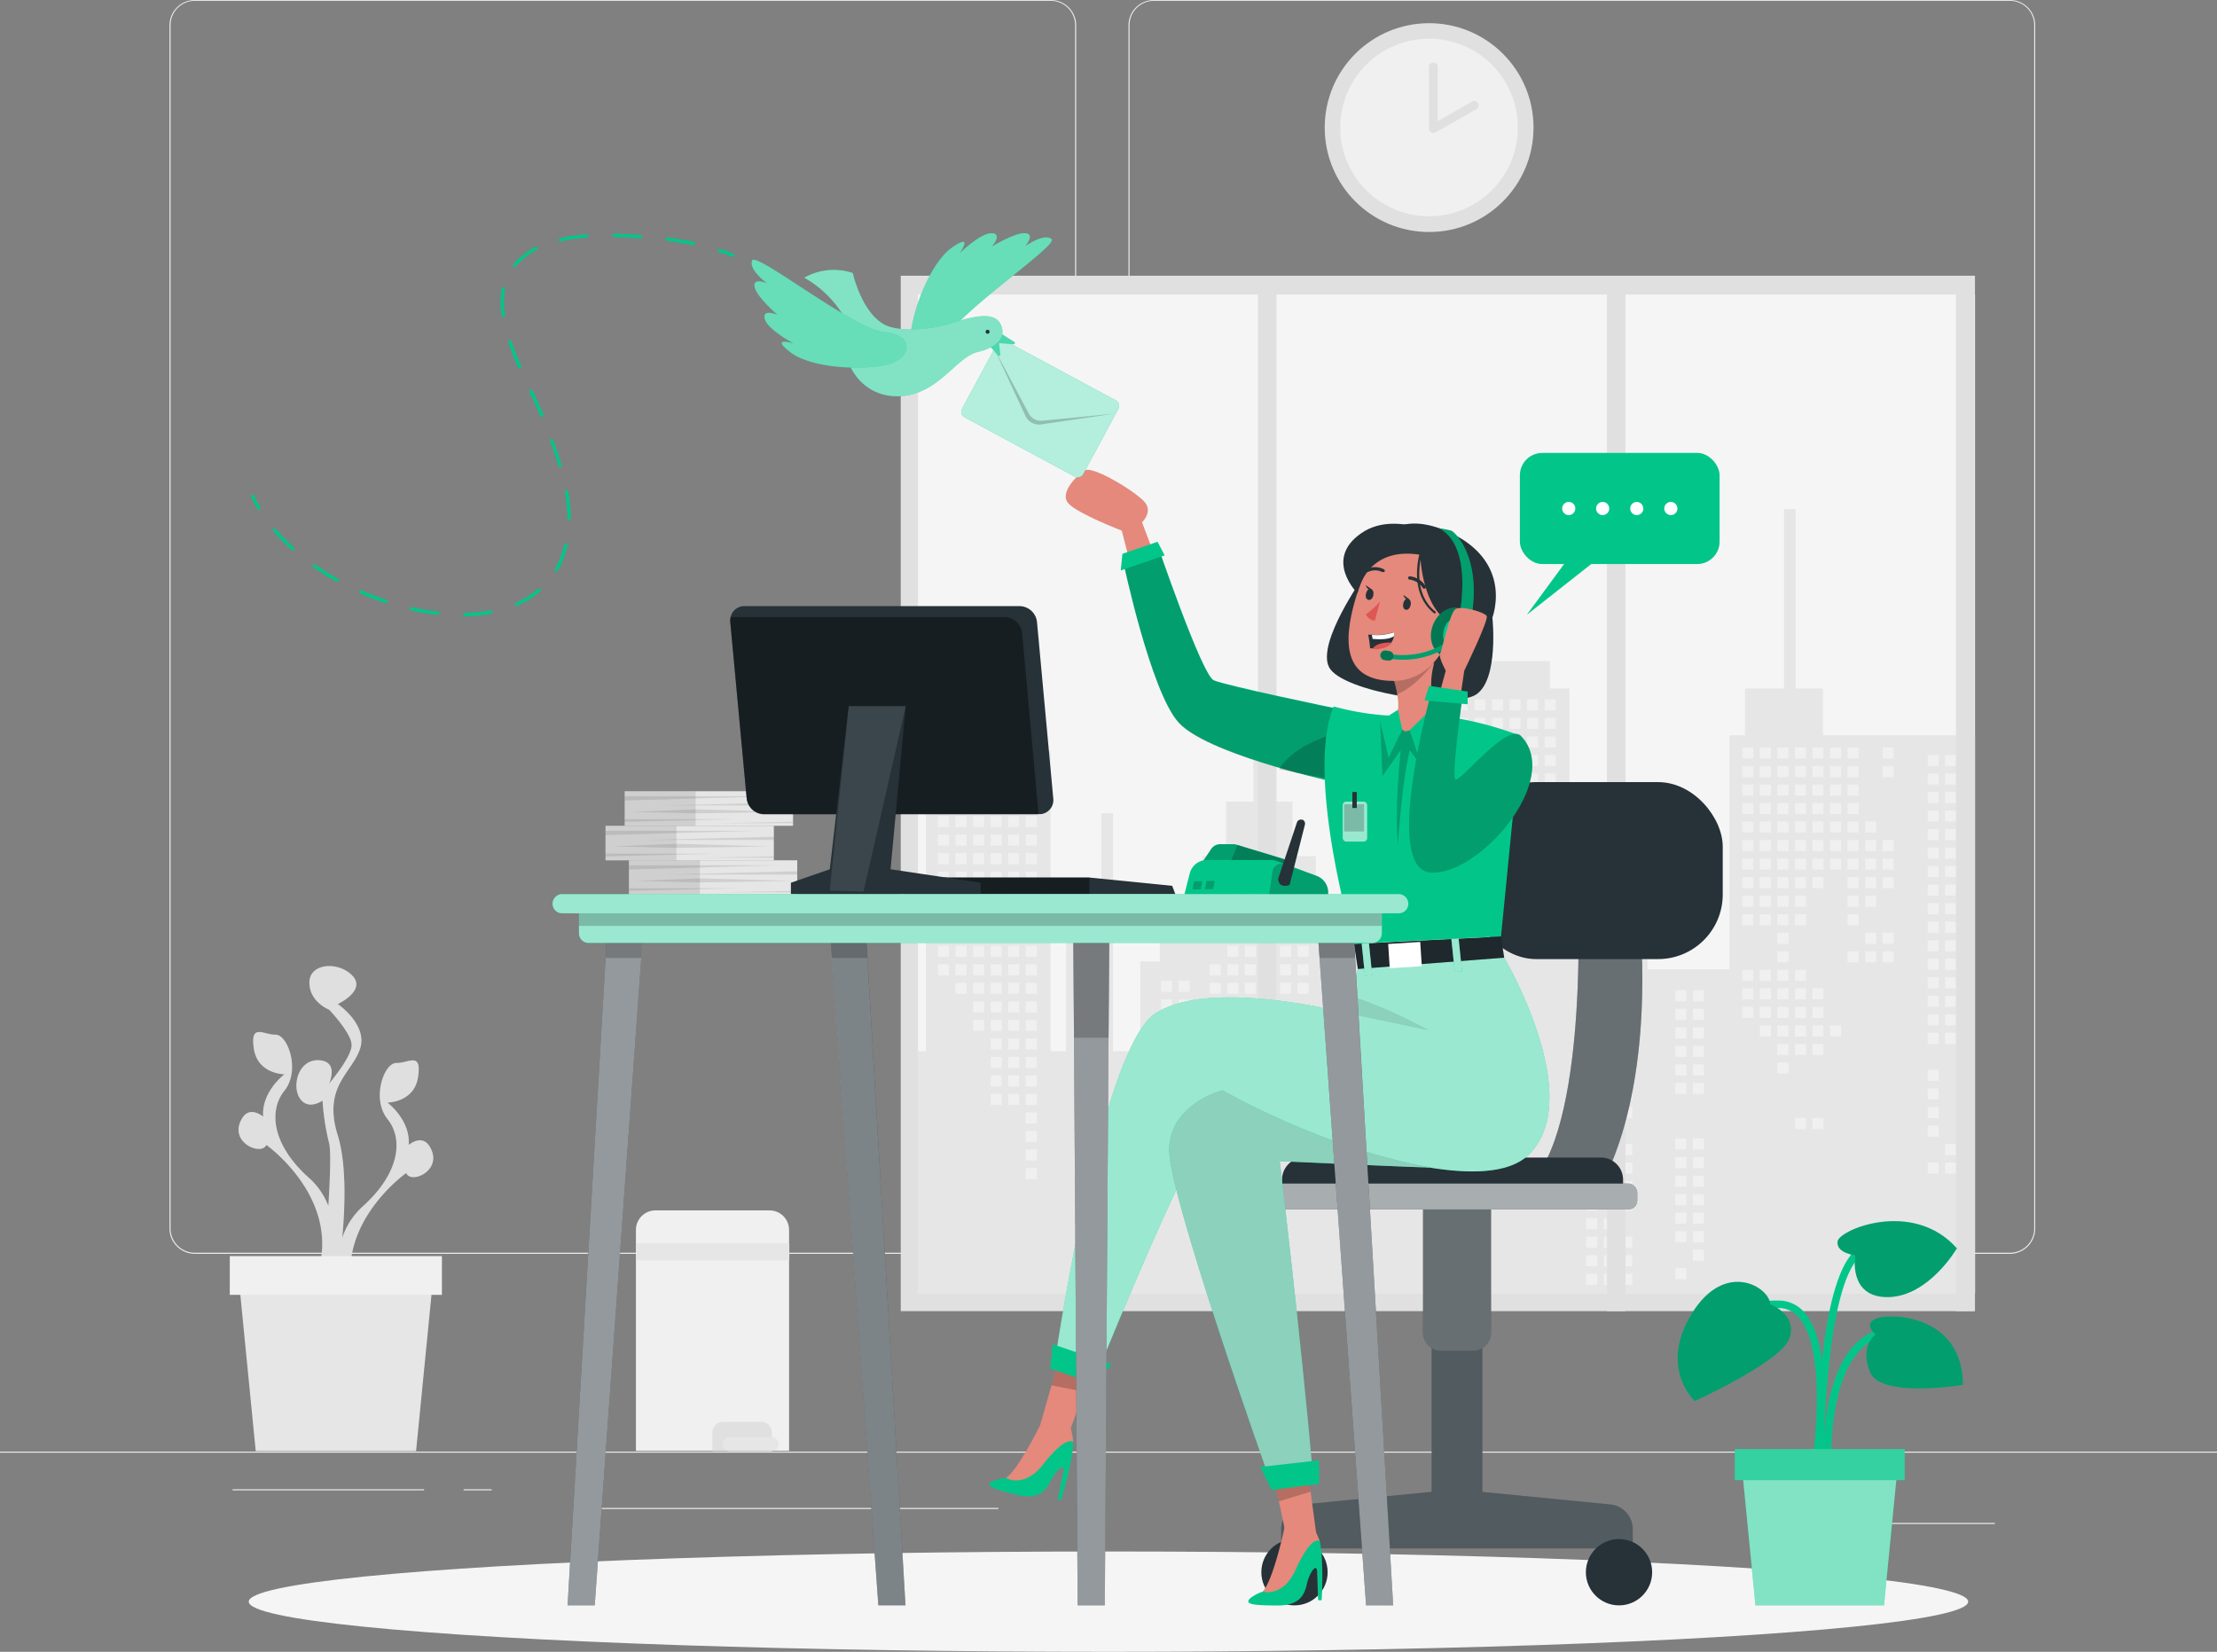<svg id="Layer_1" data-name="Layer 1" xmlns="http://www.w3.org/2000/svg" viewBox="0 0 387.95 289.07"><rect x="0" y="0" width="387.95" height="289.07" fill="#808080" stroke="none"/><defs><style>.cls-1{fill:#ebebeb;}.cls-2,.cls-6{fill:#e0e0e0;}.cls-3{fill:#f5f5f5;}.cls-4{fill:#e6e6e6;}.cls-5{fill:#f0f0f0;}.cls-10,.cls-12,.cls-13,.cls-15,.cls-18,.cls-20,.cls-21,.cls-22,.cls-6,.cls-8,.cls-9{isolation:isolate;}.cls-10,.cls-19,.cls-6,.cls-8{opacity:0.2;}.cls-7{fill:#02c689;}.cls-10,.cls-12,.cls-13,.cls-16,.cls-20,.cls-21,.cls-22,.cls-9{fill:#fff;}.cls-9{opacity:0.5;}.cls-11{fill:#263238;}.cls-12{opacity:0.3;}.cls-13{opacity:0.6;}.cls-14{fill:#e4897b;}.cls-15,.cls-22{opacity:0.1;}.cls-17{fill:#de5753;}.cls-18,.cls-21{opacity:0.4;}.cls-20{opacity:0.7;}</style></defs><g id="freepik--background-complete--inject-2"><rect class="cls-1" y="254.03" width="387.95" height="0.19"/><rect class="cls-1" x="323.38" y="266.51" width="25.7" height="0.19"/><rect class="cls-1" x="250.25" y="268.62" width="6.74" height="0.19"/><rect class="cls-1" x="307.71" y="259.31" width="14.89" height="0.19"/><rect class="cls-1" x="40.7" y="260.62" width="33.51" height="0.19"/><rect class="cls-1" x="81.13" y="260.62" width="4.91" height="0.19"/><rect class="cls-1" x="102.01" y="263.89" width="72.69" height="0.19"/><path class="cls-1" d="M220.23,224.89H70.41A4.43,4.43,0,0,1,66,220.46V9.86a4.43,4.43,0,0,1,4.42-4.39H220.23a4.43,4.43,0,0,1,4.43,4.43h0V220.46A4.43,4.43,0,0,1,220.23,224.89ZM70.41,5.62a4.24,4.24,0,0,0-4.22,4.24v210.6a4.24,4.24,0,0,0,4.22,4.24H220.23a4.26,4.26,0,0,0,4.24-4.24V9.86a4.26,4.26,0,0,0-4.24-4.24Z" transform="translate(-36.34 -5.47)"/><path class="cls-1" d="M388.07,224.89H238.24a4.44,4.44,0,0,1-4.43-4.43V9.86a4.44,4.44,0,0,1,4.43-4.39H388.07a4.42,4.42,0,0,1,4.41,4.39v210.6A4.43,4.43,0,0,1,388.07,224.89ZM238.24,5.62A4.26,4.26,0,0,0,234,9.86v210.6a4.26,4.26,0,0,0,4.24,4.24H388.07a4.25,4.25,0,0,0,4.23-4.24V9.86a4.25,4.25,0,0,0-4.23-4.24Z" transform="translate(-36.34 -5.47)"/><rect class="cls-2" x="157.62" y="48.25" width="187.98" height="181.2"/><rect class="cls-3" x="160.63" y="51.54" width="184.97" height="174.75"/><polygon class="cls-4" points="162 183.97 162 131.4 167.45 131.4 167.45 124.45 179.74 118.71 179.74 111.61 181.79 111.61 181.79 131.4 183.84 131.4 183.84 183.97 186.57 183.97 186.57 156.65 192.72 156.65 192.72 142.32 194.77 142.32 194.77 183.97 199.54 183.97 199.54 168.26 202.95 168.26 202.95 164.16 210.46 164.16 210.46 149.83 214.56 149.83 214.56 140.28 219.34 140.28 219.34 125.94 221.39 125.94 221.39 140.28 226.17 140.28 226.17 149.83 230.25 149.83 230.25 164.16 237.77 164.16 237.77 168.26 241.18 168.26 241.18 183.97 245.28 183.97 245.28 164.16 252.79 164.16 252.79 120.48 254.84 120.48 254.84 115.7 271.21 115.7 271.21 120.48 274.63 120.48 274.63 151.88 288.29 151.88 288.29 155.29 293.06 155.29 293.06 157.34 288.29 157.34 288.29 169.63 302.62 169.63 302.62 128.67 305.35 128.67 305.35 120.48 312.18 120.48 312.18 89.08 314.22 89.08 314.22 120.48 319 120.48 319 128.67 345.6 128.67 345.6 226.28 160.63 226.28 160.63 183.97 162 183.97"/><rect class="cls-5" x="329.45" y="130.81" width="1.93" height="1.93"/><rect class="cls-5" x="329.45" y="134.05" width="1.93" height="1.93"/><rect class="cls-5" x="329.45" y="147.02" width="1.93" height="1.93"/><rect class="cls-5" x="329.45" y="150.26" width="1.93" height="1.93"/><rect class="cls-5" x="329.45" y="153.5" width="1.93" height="1.93"/><rect class="cls-5" x="329.45" y="163.23" width="1.93" height="1.93"/><rect class="cls-5" x="329.45" y="166.48" width="1.93" height="1.93"/><rect class="cls-5" x="326.38" y="143.78" width="1.93" height="1.93"/><rect class="cls-5" x="326.38" y="147.02" width="1.93" height="1.93"/><rect class="cls-5" x="326.38" y="150.26" width="1.93" height="1.93"/><rect class="cls-5" x="326.38" y="153.5" width="1.93" height="1.93"/><rect class="cls-5" x="326.38" y="156.75" width="1.93" height="1.93"/><rect class="cls-5" x="326.38" y="163.23" width="1.93" height="1.93"/><rect class="cls-5" x="326.38" y="166.48" width="1.93" height="1.93"/><rect class="cls-5" x="323.31" y="130.81" width="1.93" height="1.93"/><rect class="cls-5" x="323.31" y="134.05" width="1.93" height="1.93"/><rect class="cls-5" x="323.31" y="137.3" width="1.93" height="1.93"/><rect class="cls-5" x="323.31" y="140.54" width="1.93" height="1.93"/><rect class="cls-5" x="323.31" y="143.78" width="1.93" height="1.93"/><rect class="cls-5" x="323.31" y="147.02" width="1.93" height="1.93"/><rect class="cls-5" x="323.31" y="150.26" width="1.93" height="1.93"/><rect class="cls-5" x="323.31" y="153.5" width="1.93" height="1.93"/><rect class="cls-5" x="323.31" y="156.75" width="1.93" height="1.93"/><rect class="cls-5" x="323.31" y="159.99" width="1.93" height="1.93"/><rect class="cls-5" x="323.31" y="166.48" width="1.93" height="1.93"/><rect class="cls-5" x="320.24" y="130.81" width="1.93" height="1.93"/><rect class="cls-5" x="320.24" y="134.05" width="1.93" height="1.93"/><rect class="cls-5" x="320.24" y="137.3" width="1.93" height="1.93"/><rect class="cls-5" x="320.24" y="140.54" width="1.93" height="1.93"/><rect class="cls-5" x="320.24" y="143.78" width="1.93" height="1.93"/><rect class="cls-5" x="320.24" y="147.02" width="1.93" height="1.93"/><rect class="cls-5" x="320.24" y="150.26" width="1.93" height="1.93"/><rect class="cls-5" x="320.24" y="179.45" width="1.93" height="1.93"/><rect class="cls-5" x="317.16" y="130.81" width="1.93" height="1.93"/><rect class="cls-5" x="317.16" y="134.05" width="1.93" height="1.93"/><rect class="cls-5" x="317.16" y="137.3" width="1.93" height="1.93"/><rect class="cls-5" x="317.16" y="140.54" width="1.93" height="1.93"/><rect class="cls-5" x="317.16" y="143.78" width="1.93" height="1.93"/><rect class="cls-5" x="317.16" y="147.02" width="1.93" height="1.93"/><rect class="cls-5" x="317.16" y="150.26" width="1.93" height="1.93"/><rect class="cls-5" x="317.16" y="153.5" width="1.93" height="1.93"/><rect class="cls-5" x="317.16" y="172.96" width="1.93" height="1.93"/><rect class="cls-5" x="317.16" y="176.21" width="1.93" height="1.93"/><rect class="cls-5" x="317.16" y="179.45" width="1.93" height="1.93"/><rect class="cls-5" x="317.16" y="182.69" width="1.93" height="1.93"/><rect class="cls-5" x="317.16" y="195.66" width="1.93" height="1.93"/><rect class="cls-5" x="314.09" y="130.81" width="1.93" height="1.93"/><rect class="cls-5" x="314.09" y="134.05" width="1.93" height="1.93"/><rect class="cls-5" x="314.09" y="137.3" width="1.93" height="1.93"/><rect class="cls-5" x="314.09" y="140.54" width="1.93" height="1.93"/><rect class="cls-5" x="314.09" y="143.78" width="1.93" height="1.93"/><rect class="cls-5" x="314.09" y="147.02" width="1.93" height="1.93"/><rect class="cls-5" x="314.09" y="150.26" width="1.93" height="1.93"/><rect class="cls-5" x="314.09" y="153.5" width="1.93" height="1.93"/><rect class="cls-5" x="314.09" y="156.75" width="1.93" height="1.93"/><rect class="cls-5" x="314.09" y="159.99" width="1.93" height="1.93"/><rect class="cls-5" x="314.09" y="169.72" width="1.93" height="1.93"/><rect class="cls-5" x="314.09" y="172.96" width="1.93" height="1.93"/><rect class="cls-5" x="314.09" y="176.21" width="1.93" height="1.93"/><rect class="cls-5" x="314.09" y="179.45" width="1.93" height="1.93"/><rect class="cls-5" x="314.09" y="182.69" width="1.93" height="1.93"/><rect class="cls-5" x="314.09" y="195.66" width="1.93" height="1.93"/><rect class="cls-5" x="311.02" y="130.81" width="1.93" height="1.93"/><rect class="cls-5" x="311.02" y="134.05" width="1.93" height="1.93"/><rect class="cls-5" x="311.02" y="137.3" width="1.93" height="1.93"/><rect class="cls-5" x="311.02" y="140.54" width="1.93" height="1.93"/><rect class="cls-5" x="311.02" y="143.78" width="1.93" height="1.93"/><rect class="cls-5" x="311.02" y="147.02" width="1.93" height="1.93"/><rect class="cls-5" x="311.02" y="150.26" width="1.93" height="1.93"/><rect class="cls-5" x="311.02" y="153.5" width="1.93" height="1.93"/><rect class="cls-5" x="311.02" y="156.75" width="1.93" height="1.93"/><rect class="cls-5" x="311.02" y="159.99" width="1.93" height="1.93"/><rect class="cls-5" x="311.02" y="163.23" width="1.93" height="1.93"/><rect class="cls-5" x="311.02" y="166.48" width="1.93" height="1.93"/><rect class="cls-5" x="311.02" y="169.72" width="1.93" height="1.93"/><rect class="cls-5" x="311.02" y="172.96" width="1.93" height="1.93"/><rect class="cls-5" x="311.02" y="176.21" width="1.93" height="1.93"/><rect class="cls-5" x="311.02" y="179.45" width="1.93" height="1.93"/><rect class="cls-5" x="311.02" y="182.69" width="1.93" height="1.93"/><rect class="cls-5" x="311.02" y="185.93" width="1.93" height="1.93"/><rect class="cls-5" x="307.95" y="130.81" width="1.93" height="1.93"/><rect class="cls-5" x="307.95" y="134.05" width="1.93" height="1.93"/><rect class="cls-5" x="307.95" y="137.3" width="1.93" height="1.93"/><rect class="cls-5" x="307.95" y="140.54" width="1.93" height="1.93"/><rect class="cls-5" x="307.95" y="143.78" width="1.93" height="1.93"/><rect class="cls-5" x="307.95" y="147.02" width="1.93" height="1.93"/><rect class="cls-5" x="307.95" y="150.26" width="1.93" height="1.93"/><rect class="cls-5" x="307.95" y="153.5" width="1.93" height="1.93"/><rect class="cls-5" x="307.95" y="156.75" width="1.93" height="1.93"/><rect class="cls-5" x="307.95" y="159.99" width="1.93" height="1.93"/><rect class="cls-5" x="307.95" y="169.72" width="1.93" height="1.93"/><rect class="cls-5" x="307.95" y="172.96" width="1.93" height="1.93"/><rect class="cls-5" x="307.95" y="176.21" width="1.93" height="1.93"/><rect class="cls-5" x="307.95" y="179.45" width="1.93" height="1.93"/><rect class="cls-5" x="304.88" y="130.81" width="1.93" height="1.93"/><rect class="cls-5" x="304.88" y="134.05" width="1.93" height="1.93"/><rect class="cls-5" x="304.88" y="137.3" width="1.93" height="1.93"/><rect class="cls-5" x="304.88" y="140.54" width="1.93" height="1.93"/><rect class="cls-5" x="304.88" y="143.78" width="1.93" height="1.93"/><rect class="cls-5" x="304.88" y="147.02" width="1.93" height="1.93"/><rect class="cls-5" x="304.88" y="150.26" width="1.93" height="1.93"/><rect class="cls-5" x="304.88" y="153.5" width="1.93" height="1.93"/><rect class="cls-5" x="304.88" y="156.75" width="1.93" height="1.93"/><rect class="cls-5" x="304.88" y="159.99" width="1.93" height="1.93"/><rect class="cls-5" x="304.88" y="169.72" width="1.93" height="1.93"/><rect class="cls-5" x="304.88" y="172.96" width="1.93" height="1.93"/><rect class="cls-5" x="304.88" y="176.21" width="1.93" height="1.93"/><rect class="cls-5" x="270.29" y="122.39" width="1.93" height="1.93"/><rect class="cls-5" x="270.29" y="125.63" width="1.93" height="1.93"/><rect class="cls-5" x="270.29" y="128.88" width="1.93" height="1.93"/><rect class="cls-5" x="270.29" y="132.12" width="1.93" height="1.93"/><rect class="cls-5" x="270.29" y="135.36" width="1.93" height="1.93"/><rect class="cls-5" x="270.29" y="138.61" width="1.93" height="1.93"/><rect class="cls-5" x="270.29" y="141.84" width="1.93" height="1.93"/><rect class="cls-5" x="270.29" y="145.09" width="1.93" height="1.93"/><rect class="cls-5" x="270.29" y="154.81" width="1.93" height="1.93"/><rect class="cls-5" x="270.29" y="158.06" width="1.93" height="1.93"/><rect class="cls-5" x="267.22" y="122.39" width="1.93" height="1.93"/><rect class="cls-5" x="267.22" y="125.63" width="1.93" height="1.93"/><rect class="cls-5" x="267.22" y="128.88" width="1.93" height="1.93"/><rect class="cls-5" x="267.22" y="132.12" width="1.93" height="1.93"/><rect class="cls-5" x="267.22" y="135.36" width="1.93" height="1.93"/><rect class="cls-5" x="267.22" y="138.61" width="1.93" height="1.93"/><rect class="cls-5" x="267.22" y="141.84" width="1.93" height="1.93"/><rect class="cls-5" x="267.22" y="145.09" width="1.93" height="1.93"/><rect class="cls-5" x="267.22" y="158.06" width="1.93" height="1.93"/><rect class="cls-5" x="264.15" y="122.39" width="1.93" height="1.93"/><rect class="cls-5" x="264.15" y="125.63" width="1.93" height="1.93"/><rect class="cls-5" x="264.15" y="128.88" width="1.93" height="1.93"/><rect class="cls-5" x="264.15" y="132.12" width="1.93" height="1.93"/><rect class="cls-5" x="264.15" y="135.36" width="1.93" height="1.93"/><rect class="cls-5" x="264.15" y="138.61" width="1.93" height="1.93"/><rect class="cls-5" x="264.15" y="141.84" width="1.93" height="1.93"/><rect class="cls-5" x="264.15" y="145.09" width="1.93" height="1.93"/><rect class="cls-5" x="261.07" y="122.39" width="1.93" height="1.93"/><rect class="cls-5" x="261.07" y="125.63" width="1.93" height="1.93"/><rect class="cls-5" x="261.07" y="128.88" width="1.93" height="1.93"/><rect class="cls-5" x="261.07" y="132.12" width="1.93" height="1.93"/><rect class="cls-5" x="261.07" y="135.36" width="1.93" height="1.93"/><rect class="cls-5" x="261.07" y="138.61" width="1.93" height="1.93"/><rect class="cls-5" x="261.07" y="145.09" width="1.93" height="1.93"/><rect class="cls-5" x="261.07" y="148.33" width="1.93" height="1.93"/><rect class="cls-5" x="261.07" y="158.06" width="1.93" height="1.93"/><rect class="cls-5" x="261.07" y="161.3" width="1.93" height="1.93"/><rect class="cls-5" x="261.07" y="164.54" width="1.93" height="1.93"/><rect class="cls-5" x="261.07" y="167.79" width="1.93" height="1.93"/><rect class="cls-5" x="261.07" y="171.03" width="1.93" height="1.93"/><rect class="cls-5" x="261.07" y="174.27" width="1.93" height="1.93"/><rect class="cls-5" x="261.07" y="177.51" width="1.93" height="1.93"/><rect class="cls-5" x="258" y="122.39" width="1.93" height="1.93"/><rect class="cls-5" x="258" y="125.63" width="1.93" height="1.93"/><rect class="cls-5" x="258" y="128.88" width="1.93" height="1.93"/><rect class="cls-5" x="258" y="132.12" width="1.93" height="1.93"/><rect class="cls-5" x="258" y="135.36" width="1.93" height="1.93"/><rect class="cls-5" x="258" y="138.61" width="1.93" height="1.93"/><rect class="cls-5" x="258" y="148.33" width="1.93" height="1.93"/><rect class="cls-5" x="258" y="151.57" width="1.93" height="1.93"/><rect class="cls-5" x="258" y="154.81" width="1.93" height="1.93"/><rect class="cls-5" x="258" y="158.06" width="1.93" height="1.93"/><rect class="cls-5" x="258" y="161.3" width="1.93" height="1.93"/><rect class="cls-5" x="258" y="164.54" width="1.93" height="1.93"/><rect class="cls-5" x="258" y="167.79" width="1.93" height="1.93"/><rect class="cls-5" x="258" y="171.03" width="1.93" height="1.93"/><rect class="cls-5" x="258" y="174.27" width="1.93" height="1.93"/><rect class="cls-5" x="258" y="177.51" width="1.93" height="1.93"/><rect class="cls-5" x="258" y="180.75" width="1.93" height="1.93"/><rect class="cls-5" x="258" y="187.24" width="1.93" height="1.93"/><rect class="cls-5" x="254.93" y="122.39" width="1.93" height="1.93"/><rect class="cls-5" x="254.93" y="125.63" width="1.93" height="1.93"/><rect class="cls-5" x="254.93" y="128.88" width="1.93" height="1.93"/><rect class="cls-5" x="254.93" y="132.12" width="1.93" height="1.93"/><rect class="cls-5" x="254.93" y="135.36" width="1.93" height="1.93"/><rect class="cls-5" x="254.93" y="138.61" width="1.93" height="1.93"/><rect class="cls-5" x="254.93" y="148.33" width="1.93" height="1.93"/><rect class="cls-5" x="254.93" y="151.57" width="1.93" height="1.93"/><rect class="cls-5" x="254.93" y="154.81" width="1.93" height="1.93"/><rect class="cls-5" x="254.93" y="158.06" width="1.93" height="1.93"/><rect class="cls-5" x="254.93" y="167.79" width="1.93" height="1.93"/><rect class="cls-5" x="254.93" y="171.03" width="1.93" height="1.93"/><rect class="cls-5" x="254.93" y="174.27" width="1.93" height="1.93"/><rect class="cls-5" x="254.93" y="177.51" width="1.93" height="1.93"/><rect class="cls-5" x="254.93" y="180.75" width="1.93" height="1.93"/><rect class="cls-5" x="254.93" y="187.24" width="1.93" height="1.93"/><rect class="cls-5" x="254.93" y="190.48" width="1.93" height="1.93"/><rect class="cls-5" x="227.06" y="152.54" width="1.93" height="1.93"/><rect class="cls-5" x="227.06" y="155.78" width="1.93" height="1.93"/><rect class="cls-5" x="227.06" y="159.03" width="1.93" height="1.93"/><rect class="cls-5" x="227.06" y="162.26" width="1.93" height="1.93"/><rect class="cls-5" x="227.06" y="165.51" width="1.93" height="1.93"/><rect class="cls-5" x="227.06" y="168.75" width="1.93" height="1.93"/><rect class="cls-5" x="227.06" y="171.99" width="1.93" height="1.93"/><rect class="cls-5" x="227.06" y="181.72" width="1.93" height="1.93"/><rect class="cls-5" x="227.06" y="184.97" width="1.93" height="1.93"/><rect class="cls-5" x="227.06" y="188.21" width="1.93" height="1.93"/><rect class="cls-5" x="223.99" y="152.54" width="1.93" height="1.93"/><rect class="cls-5" x="223.99" y="155.78" width="1.93" height="1.93"/><rect class="cls-5" x="223.99" y="159.03" width="1.93" height="1.93"/><rect class="cls-5" x="223.99" y="162.26" width="1.93" height="1.93"/><rect class="cls-5" x="223.99" y="165.51" width="1.93" height="1.93"/><rect class="cls-5" x="223.99" y="168.75" width="1.93" height="1.93"/><rect class="cls-5" x="223.99" y="171.99" width="1.93" height="1.93"/><rect class="cls-5" x="220.91" y="152.54" width="1.93" height="1.93"/><rect class="cls-5" x="220.91" y="155.78" width="1.93" height="1.93"/><rect class="cls-5" x="220.91" y="159.03" width="1.93" height="1.93"/><rect class="cls-5" x="220.91" y="162.26" width="1.93" height="1.93"/><rect class="cls-5" x="220.91" y="165.51" width="1.93" height="1.93"/><rect class="cls-5" x="220.91" y="168.75" width="1.93" height="1.93"/><rect class="cls-5" x="220.91" y="171.99" width="1.93" height="1.93"/><rect class="cls-5" x="217.84" y="152.54" width="1.93" height="1.93"/><rect class="cls-5" x="217.84" y="155.78" width="1.93" height="1.93"/><rect class="cls-5" x="217.84" y="159.03" width="1.93" height="1.93"/><rect class="cls-5" x="217.84" y="162.26" width="1.93" height="1.93"/><rect class="cls-5" x="217.84" y="165.51" width="1.93" height="1.93"/><rect class="cls-5" x="217.84" y="168.75" width="1.93" height="1.93"/><rect class="cls-5" x="217.84" y="171.99" width="1.93" height="1.93"/><rect class="cls-5" x="217.84" y="175.24" width="1.93" height="1.93"/><rect class="cls-5" x="217.84" y="178.48" width="1.93" height="1.93"/><rect class="cls-5" x="217.84" y="181.72" width="1.93" height="1.93"/><rect class="cls-5" x="217.84" y="184.97" width="1.93" height="1.93"/><rect class="cls-5" x="214.77" y="152.54" width="1.93" height="1.93"/><rect class="cls-5" x="214.77" y="155.78" width="1.93" height="1.93"/><rect class="cls-5" x="214.77" y="159.03" width="1.93" height="1.93"/><rect class="cls-5" x="214.77" y="162.26" width="1.93" height="1.93"/><rect class="cls-5" x="214.77" y="165.51" width="1.93" height="1.93"/><rect class="cls-5" x="214.77" y="168.75" width="1.93" height="1.93"/><rect class="cls-5" x="214.77" y="171.99" width="1.93" height="1.93"/><rect class="cls-5" x="214.77" y="175.24" width="1.93" height="1.93"/><rect class="cls-5" x="214.77" y="178.48" width="1.93" height="1.93"/><rect class="cls-5" x="214.77" y="181.72" width="1.93" height="1.93"/><rect class="cls-5" x="214.77" y="184.97" width="1.93" height="1.93"/><rect class="cls-5" x="214.77" y="188.21" width="1.93" height="1.93"/><rect class="cls-5" x="214.77" y="197.93" width="1.93" height="1.93"/><rect class="cls-5" x="214.77" y="201.17" width="1.93" height="1.93"/><rect class="cls-5" x="211.7" y="152.54" width="1.93" height="1.93"/><rect class="cls-5" x="211.7" y="155.78" width="1.93" height="1.93"/><rect class="cls-5" x="211.7" y="159.03" width="1.93" height="1.93"/><rect class="cls-5" x="211.7" y="168.75" width="1.93" height="1.93"/><rect class="cls-5" x="211.7" y="171.99" width="1.93" height="1.93"/><rect class="cls-5" x="211.7" y="175.24" width="1.93" height="1.93"/><rect class="cls-5" x="211.7" y="178.48" width="1.93" height="1.93"/><rect class="cls-5" x="211.7" y="181.72" width="1.93" height="1.93"/><rect class="cls-5" x="211.7" y="184.97" width="1.93" height="1.93"/><rect class="cls-5" x="211.7" y="188.21" width="1.93" height="1.93"/><rect class="cls-5" x="211.7" y="197.93" width="1.93" height="1.93"/><rect class="cls-5" x="211.7" y="201.17" width="1.93" height="1.93"/><rect class="cls-5" x="211.7" y="204.42" width="1.93" height="1.93"/><rect class="cls-5" x="179.5" y="133.08" width="1.93" height="1.93"/><rect class="cls-5" x="179.5" y="136.33" width="1.93" height="1.93"/><rect class="cls-5" x="179.5" y="139.57" width="1.93" height="1.93"/><rect class="cls-5" x="179.5" y="142.81" width="1.93" height="1.93"/><rect class="cls-5" x="179.5" y="146.05" width="1.93" height="1.93"/><rect class="cls-5" x="179.5" y="149.3" width="1.93" height="1.93"/><rect class="cls-5" x="179.5" y="152.54" width="1.93" height="1.93"/><rect class="cls-5" x="179.5" y="155.78" width="1.93" height="1.93"/><rect class="cls-5" x="179.5" y="159.03" width="1.93" height="1.93"/><rect class="cls-5" x="179.5" y="162.26" width="1.93" height="1.93"/><rect class="cls-5" x="179.5" y="165.51" width="1.93" height="1.93"/><rect class="cls-5" x="179.5" y="168.75" width="1.93" height="1.93"/><rect class="cls-5" x="179.5" y="171.99" width="1.93" height="1.93"/><rect class="cls-5" x="179.5" y="175.24" width="1.93" height="1.93"/><rect class="cls-5" x="179.5" y="178.48" width="1.93" height="1.93"/><rect class="cls-5" x="179.5" y="181.72" width="1.93" height="1.93"/><rect class="cls-5" x="179.5" y="184.97" width="1.93" height="1.93"/><rect class="cls-5" x="179.5" y="188.21" width="1.93" height="1.93"/><rect class="cls-5" x="179.5" y="191.45" width="1.93" height="1.93"/><rect class="cls-5" x="179.5" y="194.69" width="1.93" height="1.93"/><rect class="cls-5" x="179.5" y="197.93" width="1.93" height="1.93"/><rect class="cls-5" x="179.5" y="201.17" width="1.93" height="1.93"/><rect class="cls-5" x="179.5" y="204.42" width="1.93" height="1.93"/><rect class="cls-5" x="176.43" y="133.08" width="1.93" height="1.93"/><rect class="cls-5" x="176.43" y="136.33" width="1.93" height="1.93"/><rect class="cls-5" x="176.43" y="139.57" width="1.93" height="1.93"/><rect class="cls-5" x="176.43" y="142.81" width="1.93" height="1.93"/><rect class="cls-5" x="176.43" y="146.05" width="1.93" height="1.93"/><rect class="cls-5" x="176.43" y="149.3" width="1.93" height="1.93"/><rect class="cls-5" x="176.43" y="152.54" width="1.93" height="1.93"/><rect class="cls-5" x="176.43" y="155.78" width="1.93" height="1.93"/><rect class="cls-5" x="176.43" y="159.03" width="1.93" height="1.93"/><rect class="cls-5" x="176.43" y="162.26" width="1.93" height="1.93"/><rect class="cls-5" x="176.43" y="165.51" width="1.93" height="1.93"/><rect class="cls-5" x="176.43" y="168.75" width="1.93" height="1.93"/><rect class="cls-5" x="176.43" y="171.99" width="1.93" height="1.93"/><rect class="cls-5" x="176.43" y="175.24" width="1.93" height="1.93"/><rect class="cls-5" x="176.43" y="178.48" width="1.93" height="1.93"/><rect class="cls-5" x="176.43" y="181.72" width="1.93" height="1.93"/><rect class="cls-5" x="176.43" y="184.97" width="1.93" height="1.93"/><rect class="cls-5" x="176.43" y="188.21" width="1.93" height="1.93"/><rect class="cls-5" x="176.43" y="191.45" width="1.93" height="1.93"/><rect class="cls-5" x="173.36" y="133.08" width="1.93" height="1.93"/><rect class="cls-5" x="173.36" y="136.33" width="1.93" height="1.93"/><rect class="cls-5" x="173.36" y="139.57" width="1.93" height="1.93"/><rect class="cls-5" x="173.36" y="142.81" width="1.93" height="1.93"/><rect class="cls-5" x="173.36" y="146.05" width="1.93" height="1.93"/><rect class="cls-5" x="173.36" y="149.3" width="1.93" height="1.93"/><rect class="cls-5" x="173.36" y="152.54" width="1.93" height="1.93"/><rect class="cls-5" x="173.36" y="155.78" width="1.93" height="1.93"/><rect class="cls-5" x="173.36" y="159.03" width="1.93" height="1.93"/><rect class="cls-5" x="173.36" y="162.26" width="1.93" height="1.93"/><rect class="cls-5" x="173.36" y="165.51" width="1.93" height="1.93"/><rect class="cls-5" x="173.36" y="168.75" width="1.93" height="1.93"/><rect class="cls-5" x="173.36" y="171.99" width="1.93" height="1.93"/><rect class="cls-5" x="173.36" y="175.24" width="1.93" height="1.93"/><rect class="cls-5" x="173.36" y="178.48" width="1.93" height="1.93"/><rect class="cls-5" x="173.36" y="181.72" width="1.93" height="1.93"/><rect class="cls-5" x="173.36" y="184.97" width="1.93" height="1.93"/><rect class="cls-5" x="173.36" y="188.21" width="1.93" height="1.93"/><rect class="cls-5" x="173.36" y="191.45" width="1.93" height="1.93"/><rect class="cls-5" x="170.29" y="133.08" width="1.93" height="1.93"/><rect class="cls-5" x="170.29" y="136.33" width="1.93" height="1.93"/><rect class="cls-5" x="170.29" y="139.57" width="1.93" height="1.93"/><rect class="cls-5" x="170.29" y="142.81" width="1.93" height="1.93"/><rect class="cls-5" x="170.29" y="146.05" width="1.93" height="1.93"/><rect class="cls-5" x="170.29" y="149.3" width="1.93" height="1.93"/><rect class="cls-5" x="170.29" y="152.54" width="1.93" height="1.93"/><rect class="cls-5" x="170.29" y="155.78" width="1.93" height="1.93"/><rect class="cls-5" x="170.29" y="159.03" width="1.93" height="1.93"/><rect class="cls-5" x="170.29" y="162.26" width="1.93" height="1.93"/><rect class="cls-5" x="170.29" y="165.51" width="1.93" height="1.93"/><rect class="cls-5" x="170.29" y="168.75" width="1.93" height="1.93"/><rect class="cls-5" x="170.29" y="171.99" width="1.93" height="1.93"/><rect class="cls-5" x="170.29" y="175.24" width="1.93" height="1.93"/><rect class="cls-5" x="170.29" y="178.48" width="1.93" height="1.93"/><rect class="cls-5" x="167.21" y="133.08" width="1.93" height="1.93"/><rect class="cls-5" x="167.21" y="136.33" width="1.93" height="1.93"/><rect class="cls-5" x="167.21" y="139.57" width="1.93" height="1.93"/><rect class="cls-5" x="167.21" y="142.81" width="1.93" height="1.93"/><rect class="cls-5" x="167.21" y="146.05" width="1.93" height="1.93"/><rect class="cls-5" x="167.21" y="149.3" width="1.93" height="1.93"/><rect class="cls-5" x="167.21" y="152.54" width="1.93" height="1.93"/><rect class="cls-5" x="167.21" y="155.78" width="1.93" height="1.93"/><rect class="cls-5" x="167.21" y="159.03" width="1.93" height="1.93"/><rect class="cls-5" x="167.21" y="162.26" width="1.93" height="1.93"/><rect class="cls-5" x="167.21" y="165.51" width="1.93" height="1.93"/><rect class="cls-5" x="167.21" y="168.75" width="1.93" height="1.93"/><rect class="cls-5" x="167.21" y="171.99" width="1.93" height="1.93"/><rect class="cls-5" x="164.14" y="133.08" width="1.93" height="1.93"/><rect class="cls-5" x="164.14" y="136.33" width="1.93" height="1.93"/><rect class="cls-5" x="164.14" y="139.57" width="1.93" height="1.93"/><rect class="cls-5" x="164.14" y="142.81" width="1.93" height="1.93"/><rect class="cls-5" x="164.14" y="146.05" width="1.93" height="1.93"/><rect class="cls-5" x="164.14" y="149.3" width="1.93" height="1.93"/><rect class="cls-5" x="164.14" y="152.54" width="1.93" height="1.93"/><rect class="cls-5" x="164.14" y="155.78" width="1.93" height="1.93"/><rect class="cls-5" x="164.14" y="159.03" width="1.93" height="1.93"/><rect class="cls-5" x="164.14" y="162.26" width="1.93" height="1.93"/><rect class="cls-5" x="164.14" y="165.51" width="1.93" height="1.93"/><rect class="cls-5" x="164.14" y="168.75" width="1.93" height="1.93"/><rect class="cls-5" x="343.44" y="132.12" width="1.93" height="1.93"/><rect class="cls-5" x="343.44" y="135.36" width="1.93" height="1.93"/><rect class="cls-5" x="343.44" y="138.61" width="1.93" height="1.93"/><rect class="cls-5" x="343.44" y="141.84" width="1.93" height="1.93"/><rect class="cls-5" x="343.44" y="145.09" width="1.93" height="1.93"/><rect class="cls-5" x="343.44" y="148.33" width="1.93" height="1.93"/><rect class="cls-5" x="343.44" y="151.57" width="1.93" height="1.93"/><rect class="cls-5" x="343.44" y="154.81" width="1.93" height="1.93"/><rect class="cls-5" x="343.44" y="158.06" width="1.93" height="1.93"/><rect class="cls-5" x="343.44" y="161.3" width="1.93" height="1.93"/><rect class="cls-5" x="343.44" y="164.54" width="1.93" height="1.93"/><rect class="cls-5" x="343.44" y="167.79" width="1.93" height="1.93"/><rect class="cls-5" x="343.44" y="171.03" width="1.93" height="1.93"/><rect class="cls-5" x="343.44" y="174.27" width="1.93" height="1.93"/><rect class="cls-5" x="343.44" y="177.51" width="1.93" height="1.93"/><rect class="cls-5" x="343.44" y="180.75" width="1.93" height="1.93"/><rect class="cls-5" x="343.44" y="184" width="1.93" height="1.93"/><rect class="cls-5" x="343.44" y="190.48" width="1.93" height="1.93"/><rect class="cls-5" x="343.44" y="193.73" width="1.93" height="1.93"/><rect class="cls-5" x="343.44" y="196.97" width="1.93" height="1.93"/><rect class="cls-5" x="343.44" y="200.21" width="1.93" height="1.93"/><rect class="cls-5" x="343.44" y="203.45" width="1.93" height="1.93"/><rect class="cls-5" x="340.37" y="132.12" width="1.93" height="1.93"/><rect class="cls-5" x="340.37" y="135.36" width="1.93" height="1.93"/><rect class="cls-5" x="340.37" y="138.61" width="1.93" height="1.93"/><rect class="cls-5" x="340.37" y="141.84" width="1.93" height="1.93"/><rect class="cls-5" x="340.37" y="145.09" width="1.93" height="1.93"/><rect class="cls-5" x="340.37" y="148.33" width="1.93" height="1.93"/><rect class="cls-5" x="340.37" y="151.57" width="1.93" height="1.93"/><rect class="cls-5" x="340.37" y="154.81" width="1.93" height="1.93"/><rect class="cls-5" x="340.37" y="158.06" width="1.93" height="1.93"/><rect class="cls-5" x="340.37" y="161.3" width="1.93" height="1.93"/><rect class="cls-5" x="340.37" y="164.54" width="1.93" height="1.93"/><rect class="cls-5" x="340.37" y="167.79" width="1.93" height="1.93"/><rect class="cls-5" x="340.37" y="171.03" width="1.93" height="1.93"/><rect class="cls-5" x="340.37" y="174.27" width="1.93" height="1.93"/><rect class="cls-5" x="340.37" y="177.51" width="1.93" height="1.93"/><rect class="cls-5" x="340.37" y="180.75" width="1.93" height="1.93"/><rect class="cls-5" x="340.37" y="200.21" width="1.93" height="1.93"/><rect class="cls-5" x="340.37" y="203.45" width="1.93" height="1.93"/><rect class="cls-5" x="337.31" y="132.12" width="1.93" height="1.93"/><rect class="cls-5" x="337.31" y="135.36" width="1.93" height="1.93"/><rect class="cls-5" x="337.31" y="138.61" width="1.93" height="1.93"/><rect class="cls-5" x="337.31" y="141.84" width="1.93" height="1.93"/><rect class="cls-5" x="337.31" y="145.09" width="1.93" height="1.93"/><rect class="cls-5" x="337.31" y="148.33" width="1.93" height="1.93"/><rect class="cls-5" x="337.31" y="151.57" width="1.93" height="1.93"/><rect class="cls-5" x="337.31" y="154.81" width="1.93" height="1.93"/><rect class="cls-5" x="337.31" y="158.06" width="1.93" height="1.93"/><rect class="cls-5" x="337.31" y="161.3" width="1.93" height="1.93"/><rect class="cls-5" x="337.31" y="164.54" width="1.93" height="1.93"/><rect class="cls-5" x="337.31" y="167.79" width="1.93" height="1.93"/><rect class="cls-5" x="337.31" y="171.03" width="1.93" height="1.93"/><rect class="cls-5" x="337.31" y="174.27" width="1.93" height="1.93"/><rect class="cls-5" x="337.31" y="177.51" width="1.93" height="1.93"/><rect class="cls-5" x="337.31" y="180.75" width="1.93" height="1.93"/><rect class="cls-5" x="337.31" y="187.24" width="1.93" height="1.93"/><rect class="cls-5" x="337.31" y="190.48" width="1.93" height="1.93"/><rect class="cls-5" x="337.31" y="193.73" width="1.93" height="1.93"/><rect class="cls-5" x="337.31" y="196.97" width="1.93" height="1.93"/><rect class="cls-5" x="337.31" y="203.45" width="1.93" height="1.93"/><rect class="cls-5" x="283.71" y="154.81" width="1.93" height="1.93"/><rect class="cls-5" x="283.71" y="158.06" width="1.93" height="1.93"/><rect class="cls-5" x="283.71" y="161.3" width="1.93" height="1.93"/><rect class="cls-5" x="283.71" y="164.54" width="1.93" height="1.93"/><rect class="cls-5" x="283.71" y="167.79" width="1.93" height="1.93"/><rect class="cls-5" x="283.71" y="171.03" width="1.93" height="1.93"/><rect class="cls-5" x="283.71" y="174.27" width="1.93" height="1.93"/><rect class="cls-5" x="283.71" y="177.51" width="1.93" height="1.93"/><rect class="cls-5" x="283.71" y="180.75" width="1.93" height="1.93"/><rect class="cls-5" x="283.71" y="184" width="1.93" height="1.93"/><rect class="cls-5" x="283.71" y="187.24" width="1.93" height="1.93"/><rect class="cls-5" x="283.71" y="190.48" width="1.93" height="1.93"/><rect class="cls-5" x="283.71" y="193.73" width="1.93" height="1.93"/><rect class="cls-5" x="283.71" y="200.21" width="1.93" height="1.93"/><rect class="cls-5" x="283.71" y="203.45" width="1.93" height="1.93"/><rect class="cls-5" x="283.71" y="206.69" width="1.93" height="1.93"/><rect class="cls-5" x="283.71" y="209.93" width="1.93" height="1.93"/><rect class="cls-5" x="283.71" y="216.42" width="1.93" height="1.93"/><rect class="cls-5" x="283.71" y="219.66" width="1.93" height="1.93"/><rect class="cls-5" x="283.71" y="222.91" width="1.93" height="1.93"/><rect class="cls-5" x="280.64" y="154.81" width="1.93" height="1.93"/><rect class="cls-5" x="280.64" y="158.06" width="1.93" height="1.93"/><rect class="cls-5" x="280.64" y="161.3" width="1.93" height="1.93"/><rect class="cls-5" x="280.64" y="164.54" width="1.93" height="1.93"/><rect class="cls-5" x="280.64" y="167.79" width="1.93" height="1.93"/><rect class="cls-5" x="280.64" y="171.03" width="1.93" height="1.93"/><rect class="cls-5" x="280.64" y="174.27" width="1.93" height="1.93"/><rect class="cls-5" x="280.64" y="177.51" width="1.93" height="1.93"/><rect class="cls-5" x="280.64" y="180.75" width="1.93" height="1.93"/><rect class="cls-5" x="280.64" y="184" width="1.93" height="1.93"/><rect class="cls-5" x="280.64" y="187.24" width="1.93" height="1.93"/><rect class="cls-5" x="280.64" y="190.48" width="1.93" height="1.93"/><rect class="cls-5" x="280.64" y="193.73" width="1.93" height="1.93"/><rect class="cls-5" x="280.64" y="203.45" width="1.93" height="1.93"/><rect class="cls-5" x="280.64" y="206.69" width="1.93" height="1.93"/><rect class="cls-5" x="280.64" y="213.18" width="1.93" height="1.93"/><rect class="cls-5" x="280.64" y="216.42" width="1.93" height="1.93"/><rect class="cls-5" x="280.64" y="219.66" width="1.93" height="1.93"/><rect class="cls-5" x="280.64" y="222.91" width="1.93" height="1.93"/><rect class="cls-5" x="277.57" y="154.81" width="1.93" height="1.93"/><rect class="cls-5" x="277.57" y="158.06" width="1.93" height="1.93"/><rect class="cls-5" x="277.57" y="161.3" width="1.93" height="1.93"/><rect class="cls-5" x="277.57" y="164.54" width="1.93" height="1.93"/><rect class="cls-5" x="277.57" y="167.79" width="1.93" height="1.93"/><rect class="cls-5" x="277.57" y="171.03" width="1.93" height="1.93"/><rect class="cls-5" x="277.57" y="174.27" width="1.93" height="1.93"/><rect class="cls-5" x="277.57" y="177.51" width="1.93" height="1.93"/><rect class="cls-5" x="277.57" y="180.75" width="1.93" height="1.93"/><rect class="cls-5" x="277.57" y="184" width="1.93" height="1.93"/><rect class="cls-5" x="277.57" y="187.24" width="1.93" height="1.93"/><rect class="cls-5" x="277.57" y="190.48" width="1.93" height="1.93"/><rect class="cls-5" x="277.57" y="193.73" width="1.93" height="1.93"/><rect class="cls-5" x="277.57" y="196.97" width="1.93" height="1.93"/><rect class="cls-5" x="277.57" y="203.45" width="1.93" height="1.93"/><rect class="cls-5" x="277.57" y="209.93" width="1.93" height="1.93"/><rect class="cls-5" x="277.57" y="213.18" width="1.93" height="1.93"/><rect class="cls-5" x="277.57" y="216.42" width="1.93" height="1.93"/><rect class="cls-5" x="277.57" y="219.66" width="1.93" height="1.93"/><rect class="cls-5" x="277.57" y="222.91" width="1.93" height="1.93"/><rect class="cls-5" x="296.23" y="173.3" width="1.93" height="1.93"/><rect class="cls-5" x="296.23" y="176.55" width="1.93" height="1.93"/><rect class="cls-5" x="296.23" y="179.79" width="1.93" height="1.93"/><rect class="cls-5" x="296.23" y="183.03" width="1.93" height="1.93"/><rect class="cls-5" x="296.23" y="186.27" width="1.93" height="1.93"/><rect class="cls-5" x="296.23" y="189.51" width="1.93" height="1.93"/><rect class="cls-5" x="296.23" y="199.24" width="1.93" height="1.93"/><rect class="cls-5" x="296.23" y="202.49" width="1.93" height="1.93"/><rect class="cls-5" x="296.23" y="205.73" width="1.93" height="1.93"/><rect class="cls-5" x="296.23" y="208.97" width="1.93" height="1.93"/><rect class="cls-5" x="296.23" y="212.22" width="1.93" height="1.93"/><rect class="cls-5" x="296.23" y="215.45" width="1.93" height="1.93"/><rect class="cls-5" x="296.23" y="218.69" width="1.93" height="1.93"/><rect class="cls-5" x="293.16" y="173.3" width="1.93" height="1.93"/><rect class="cls-5" x="293.16" y="176.55" width="1.93" height="1.93"/><rect class="cls-5" x="293.16" y="179.79" width="1.93" height="1.93"/><rect class="cls-5" x="293.16" y="183.03" width="1.93" height="1.93"/><rect class="cls-5" x="293.16" y="186.27" width="1.93" height="1.93"/><rect class="cls-5" x="293.16" y="189.51" width="1.93" height="1.93"/><rect class="cls-5" x="293.16" y="199.24" width="1.93" height="1.93"/><rect class="cls-5" x="293.16" y="202.49" width="1.93" height="1.93"/><rect class="cls-5" x="293.16" y="205.73" width="1.93" height="1.93"/><rect class="cls-5" x="293.16" y="208.97" width="1.93" height="1.93"/><rect class="cls-5" x="293.16" y="212.22" width="1.93" height="1.93"/><rect class="cls-5" x="293.16" y="215.45" width="1.93" height="1.93"/><rect class="cls-5" x="293.16" y="221.94" width="1.93" height="1.93"/><rect class="cls-5" x="191.1" y="159.03" width="1.93" height="1.93"/><rect class="cls-5" x="191.1" y="162.26" width="1.93" height="1.93"/><rect class="cls-5" x="191.1" y="165.51" width="1.93" height="1.93"/><rect class="cls-5" x="191.1" y="168.75" width="1.93" height="1.93"/><rect class="cls-5" x="191.1" y="171.99" width="1.93" height="1.93"/><rect class="cls-5" x="191.1" y="175.24" width="1.93" height="1.93"/><rect class="cls-5" x="191.1" y="178.48" width="1.93" height="1.93"/><rect class="cls-5" x="191.1" y="181.72" width="1.93" height="1.93"/><rect class="cls-5" x="191.1" y="184.97" width="1.93" height="1.93"/><rect class="cls-5" x="191.1" y="188.21" width="1.93" height="1.93"/><rect class="cls-5" x="191.1" y="191.45" width="1.93" height="1.93"/><rect class="cls-5" x="191.1" y="197.93" width="1.93" height="1.93"/><rect class="cls-5" x="191.1" y="201.17" width="1.93" height="1.93"/><rect class="cls-5" x="191.1" y="204.42" width="1.93" height="1.93"/><rect class="cls-5" x="191.1" y="207.66" width="1.93" height="1.93"/><rect class="cls-5" x="191.1" y="210.9" width="1.93" height="1.93"/><rect class="cls-5" x="191.1" y="214.15" width="1.93" height="1.93"/><rect class="cls-5" x="191.1" y="217.39" width="1.93" height="1.93"/><rect class="cls-5" x="191.1" y="220.63" width="1.93" height="1.93"/><rect class="cls-5" x="188.04" y="159.03" width="1.93" height="1.93"/><rect class="cls-5" x="188.04" y="162.26" width="1.93" height="1.93"/><rect class="cls-5" x="188.04" y="165.51" width="1.93" height="1.93"/><rect class="cls-5" x="188.04" y="168.75" width="1.93" height="1.93"/><rect class="cls-5" x="188.04" y="171.99" width="1.93" height="1.93"/><rect class="cls-5" x="188.04" y="175.24" width="1.93" height="1.93"/><rect class="cls-5" x="188.04" y="178.48" width="1.93" height="1.93"/><rect class="cls-5" x="188.04" y="181.72" width="1.93" height="1.93"/><rect class="cls-5" x="188.04" y="184.97" width="1.93" height="1.93"/><rect class="cls-5" x="188.04" y="188.21" width="1.93" height="1.93"/><rect class="cls-5" x="188.04" y="191.45" width="1.93" height="1.93"/><rect class="cls-5" x="188.04" y="194.69" width="1.93" height="1.93"/><rect class="cls-5" x="188.04" y="197.93" width="1.93" height="1.93"/><rect class="cls-5" x="188.04" y="201.17" width="1.93" height="1.93"/><rect class="cls-5" x="188.04" y="204.42" width="1.93" height="1.93"/><rect class="cls-5" x="188.04" y="207.66" width="1.93" height="1.93"/><rect class="cls-5" x="188.04" y="210.9" width="1.93" height="1.93"/><rect class="cls-5" x="188.04" y="214.15" width="1.93" height="1.93"/><rect class="cls-5" x="188.04" y="217.39" width="1.93" height="1.93"/><rect class="cls-5" x="188.04" y="220.63" width="1.93" height="1.93"/><rect class="cls-5" x="206.24" y="171.65" width="1.93" height="1.93"/><rect class="cls-5" x="206.24" y="174.9" width="1.93" height="1.93"/><rect class="cls-5" x="206.24" y="178.14" width="1.93" height="1.93"/><rect class="cls-5" x="206.24" y="181.38" width="1.93" height="1.93"/><rect class="cls-5" x="206.24" y="184.62" width="1.93" height="1.93"/><rect class="cls-5" x="206.24" y="187.87" width="1.93" height="1.93"/><rect class="cls-5" x="206.24" y="191.11" width="1.93" height="1.93"/><rect class="cls-5" x="206.24" y="194.35" width="1.93" height="1.93"/><rect class="cls-5" x="206.24" y="197.59" width="1.93" height="1.93"/><rect class="cls-5" x="206.24" y="200.83" width="1.93" height="1.93"/><rect class="cls-5" x="203.17" y="171.65" width="1.93" height="1.93"/><rect class="cls-5" x="203.17" y="174.9" width="1.93" height="1.93"/><rect class="cls-5" x="203.17" y="178.14" width="1.93" height="1.93"/><rect class="cls-5" x="203.17" y="181.38" width="1.93" height="1.93"/><rect class="cls-5" x="203.17" y="184.62" width="1.93" height="1.93"/><rect class="cls-5" x="203.17" y="187.87" width="1.93" height="1.93"/><rect class="cls-5" x="203.17" y="191.11" width="1.93" height="1.93"/><rect class="cls-5" x="203.17" y="194.35" width="1.93" height="1.93"/><rect class="cls-5" x="203.17" y="197.59" width="1.93" height="1.93"/><rect class="cls-2" x="220.13" y="48.6" width="3.24" height="180.85"/><rect class="cls-2" x="281.2" y="48.6" width="3.24" height="180.85"/><rect class="cls-2" x="342.26" y="48.6" width="3.24" height="180.85"/><path class="cls-5" d="M151,217.29h20a3.42,3.42,0,0,1,3.42,3.42h0v38.66H147.62V220.74a3.42,3.42,0,0,1,3.39-3.45Z" transform="translate(-36.34 -5.47)"/><rect class="cls-4" x="111.28" y="217.55" width="26.84" height="3.02"/><path class="cls-2" d="M162.89,254.3h6.68a1.84,1.84,0,0,1,1.84,1.84v3.26H161v-3.26a1.84,1.84,0,0,1,1.84-1.84Z" transform="translate(-36.34 -5.47)"/><path class="cls-4" d="M171.44,259.4H164a1.19,1.19,0,0,1-1.19-1.19h0A1.19,1.19,0,0,1,164,257h7.43a1.2,1.2,0,0,1,1.2,1.19h0a1.19,1.19,0,0,1-1.2,1.19Z" transform="translate(-36.34 -5.47)"/><circle class="cls-2" cx="250.08" cy="22.33" r="18.27"/><circle class="cls-5" cx="250.07" cy="22.31" r="15.54"/><polyline class="cls-5" points="250.81 11.66 250.81 22.52 258 18.45"/><path class="cls-2" d="M287.15,28.74a.68.68,0,0,1-.39-.11.76.76,0,0,1-.38-.66V17.1a.78.78,0,0,1,1.55,0v9.56l6-3.42a.77.77,0,0,1,.76,1.35l-7.2,4.08A.83.83,0,0,1,287.15,28.74Z" transform="translate(-36.34 -5.47)"/><path class="cls-2" d="M111.55,206.14c-1.39-2.32-3.69-.3-3.69-.3.33-4.41-3.73-7.42-3.73-7.42s4.71,0,5.37-4.49-1.64-2.4-3.8-2.44-4.41,6.27-1.55,9.82,2.08,9.6-4.49,15.42a12.94,12.94,0,0,0-3.43,5.35c.5-5.35.77-12.88-.78-17.91-2.67-8.53,2.42-10.86,3.88-15.11s-3.88-7.88-3.88-7.88,5-2.33,2.59-4.93-7.56-2.27-7.56,1.16,3.45,4.75,3.45,4.75,3.94,4.11,3.94,6.21-3.94,6.73-3.94,6.73,1.81-3.93-1.81-4.09-4.76,4.59-3.28,6.72,3.94.34,3.94.34a41.79,41.79,0,0,0,1.13,7.38c.37,1.24.2,6.06-.11,11.07a12.52,12.52,0,0,0-3.2-4.75C84,206,83.26,199.9,86.11,196.35s.59-9.84-1.55-9.81-4.46-2.07-3.8,2.43,5.37,4.5,5.37,4.5-4.06,3-3.74,7.41c0,0-2.32-2-3.69.31-2.49,4.1,3.29,6.65,4.26,4.65,0,0,12.25,8.68,9.31,21.16l.68,1c-.08,1-.14,1.61-.14,1.61l1-.41,1.09,1.61a37.93,37.93,0,0,0,.28,5.43l2.93-4.33c-3-12.49,9.31-21.16,9.31-21.16C108.27,212.8,114,210.25,111.55,206.14Z" transform="translate(-36.34 -5.47)"/><path class="cls-6" d="M111.55,206.14c-1.39-2.32-3.69-.3-3.69-.3.33-4.41-3.73-7.42-3.73-7.42s4.71,0,5.37-4.49-1.64-2.4-3.8-2.44-4.41,6.27-1.55,9.82,2.08,9.6-4.49,15.42a12.94,12.94,0,0,0-3.43,5.35c.5-5.35.77-12.88-.78-17.91-2.67-8.53,2.42-10.86,3.88-15.11s-3.88-7.88-3.88-7.88,5-2.33,2.59-4.93-7.56-2.27-7.56,1.16,3.45,4.75,3.45,4.75,3.94,4.11,3.94,6.21-3.94,6.73-3.94,6.73,1.81-3.93-1.81-4.09-4.76,4.59-3.28,6.72,3.94.34,3.94.34a41.79,41.79,0,0,0,1.13,7.38c.37,1.24.2,6.06-.11,11.07a12.52,12.52,0,0,0-3.2-4.75C84,206,83.26,199.9,86.11,196.35s.59-9.84-1.55-9.81-4.46-2.07-3.8,2.43,5.37,4.5,5.37,4.5-4.06,3-3.74,7.41c0,0-2.32-2-3.69.31-2.49,4.1,3.29,6.65,4.26,4.65,0,0,12.25,8.68,9.31,21.16l.68,1c-.08,1-.14,1.61-.14,1.61l1-.41,1.09,1.61a37.93,37.93,0,0,0,.28,5.43l2.93-4.33c-3-12.49,9.31-21.16,9.31-21.16C108.27,212.8,114,210.25,111.55,206.14Z" transform="translate(-36.34 -5.47)"/><polygon class="cls-4" points="72.81 253.94 44.75 253.94 41.72 223.21 75.84 223.21 72.81 253.94"/><rect class="cls-5" x="40.21" y="219.82" width="37.12" height="6.78"/></g><g id="freepik--Shadow--inject-2"><ellipse id="freepik--path--inject-2" class="cls-3" cx="193.97" cy="280.29" rx="150.44" ry="8.78"/></g><g id="freepik--Plant--inject-2"><path class="cls-7" d="M354.81,261.29c.12-.77,2.83-19.52-2.61-26a5.87,5.87,0,0,0-4.51-2.22c-11-.26-12.48,8.53-12.5,8.65l1.3.2c0-.32,1.35-7.76,11.17-7.54a4.58,4.58,0,0,1,3.54,1.75c5.06,6,2.33,24.78,2.33,25Z" transform="translate(-36.34 -5.47)"/><path class="cls-7" d="M355.47,260.44l1.31-.05c0-.17-.43-17.26,8-20.79,8.25-3.45,12,3.66,12.12,4l1.17-.59c0-.09-4.4-8.54-13.8-4.57C355,242.27,355.45,259.7,355.47,260.44Z" transform="translate(-36.34 -5.47)"/><path class="cls-7" d="M355.43,261.78c0-.27.09-27.3,5.36-35.21,5.06-7.59,13.19-4,13.57-3.88l.53-1.19c-.09,0-9.51-4.2-15.2,4.33-5.48,8.23-5.56,34.81-5.56,35.94Z" transform="translate(-36.34 -5.47)"/><path class="cls-7" d="M346.11,233.72s4.8,1.77,3.37,5.93-16.58,11-16.58,11-6.35-5.82-.52-15.29S346,230.73,346.11,233.72Z" transform="translate(-36.34 -5.47)"/><path class="cls-7" d="M361,225.15s-3.4-.37-3.1-2.44,13.23-7.41,20.87,1.22c0,0-4.89,8.41-12,8.53S361,225.15,361,225.15Z" transform="translate(-36.34 -5.47)"/><path class="cls-7" d="M364.55,239s-2.33-1.89.19-2.82,15-.66,15.09,11.64c0,0-14.48,2.42-16.29-2.28S364.55,239,364.55,239Z" transform="translate(-36.34 -5.47)"/><path class="cls-8" d="M346.11,233.72s4.8,1.77,3.37,5.93-16.58,11-16.58,11-6.35-5.82-.52-15.29S346,230.73,346.11,233.72Z" transform="translate(-36.34 -5.47)"/><path class="cls-8" d="M361,225.15s-3.4-.37-3.1-2.44,13.23-7.41,20.87,1.22c0,0-4.89,8.41-12,8.53S361,225.15,361,225.15Z" transform="translate(-36.34 -5.47)"/><path class="cls-8" d="M364.55,239s-2.33-1.89.19-2.82,15-.66,15.09,11.64c0,0-14.48,2.42-16.29-2.28S364.55,239,364.55,239Z" transform="translate(-36.34 -5.47)"/><polygon class="cls-7" points="307.19 280.93 329.68 280.93 332.1 256.32 304.77 256.32 307.19 280.93"/><polygon class="cls-9" points="307.19 280.93 329.68 280.93 332.1 256.32 304.77 256.32 307.19 280.93"/><rect class="cls-7" x="303.57" y="253.59" width="29.73" height="5.43"/><rect class="cls-10" x="303.57" y="253.59" width="29.73" height="5.43"/></g><g id="freepik--Chair--inject-2"><path class="cls-11" d="M318.09,268.75l-22.35-2.19V235.13h-8.87v31.41l-22.41,2.21a4.35,4.35,0,0,0-3.93,4.33v3.36h61.52v-3.36A4.35,4.35,0,0,0,318.09,268.75Z" transform="translate(-36.34 -5.47)"/><path class="cls-10" d="M318.09,268.75l-22.35-2.19V235.13h-8.87v31.41l-22.41,2.21a4.35,4.35,0,0,0-3.93,4.33v3.36h61.52v-3.36A4.35,4.35,0,0,0,318.09,268.75Z" transform="translate(-36.34 -5.47)"/><circle class="cls-11" cx="226.52" cy="275.14" r="5.8"/><circle class="cls-11" cx="283.31" cy="275.14" r="5.8"/><path class="cls-11" d="M285.35,213.9h11.91v24.78a3.2,3.2,0,0,1-3.2,3.2h-5.5a3.21,3.21,0,0,1-3.21-3.2h0V213.9Z" transform="translate(-36.34 -5.47)"/><path class="cls-12" d="M285.35,213.9h11.91v24.78a3.2,3.2,0,0,1-3.2,3.2h-5.5a3.21,3.21,0,0,1-3.21-3.2h0V213.9Z" transform="translate(-36.34 -5.47)"/><path class="cls-11" d="M312.49,164.8s1.69,41.89-10,49.1h13.32s10.32-14.27,7.4-49.1Z" transform="translate(-36.34 -5.47)"/><path class="cls-12" d="M312.49,164.8s1.69,41.89-10,49.1h13.32s10.32-14.27,7.4-49.1Z" transform="translate(-36.34 -5.47)"/><path class="cls-11" d="M320.36,217.12H260.68v-5.2a3.88,3.88,0,0,1,3.88-3.88h51.92a3.88,3.88,0,0,1,3.88,3.88v5.2Z" transform="translate(-36.34 -5.47)"/><rect class="cls-11" x="221.84" y="207.12" width="64.66" height="4.53" rx="1.56"/><rect class="cls-13" x="221.84" y="207.12" width="64.66" height="4.53" rx="1.56"/><rect class="cls-11" x="257.5" y="136.87" width="43.96" height="30.97" rx="11.31"/></g><g id="freepik--Character--inject-2"><path class="cls-14" d="M240.44,108.1l-4.26-11.23s1.84-1.69.58-3.4-9.11-6.53-10.54-5.69-4.61,4-2.89,5.82,9.31,4.73,9.31,4.73l3.77,14.75Z" transform="translate(-36.34 -5.47)"/><path class="cls-7" d="M270.18,129.45s-19.39-4-21.46-4.94-9.87-23.79-9.87-23.79l-6,2.8s4.81,22.92,9.73,28.36S268.52,142,268.52,142Z" transform="translate(-36.34 -5.47)"/><path class="cls-8" d="M268.47,142l-.36-.09c-1.05-.24-4.37-1-8.3-2.17-6.38-1.86-14.44-4.66-17.25-7.8-4.91-5.43-9.73-28.37-9.73-28.37l6-2.8s7.8,22.85,9.91,23.79,21.46,4.94,21.46,4.94Z" transform="translate(-36.34 -5.47)"/><polygon class="cls-7" points="202.56 94.81 203.8 97.19 196.12 99.83 196.41 96.92 202.56 94.81"/><path class="cls-8" d="M268.62,141.63c-1.07-.16-4.43-.68-8.45-1.55,2.29-4,9-6,9-6Z" transform="translate(-36.34 -5.47)"/><path class="cls-11" d="M297.5,113.63s1.14,10.73-2.84,13.37-23.53-.45-25.75-4.77,6.13-16,6.13-16Z" transform="translate(-36.34 -5.47)"/><polygon class="cls-14" points="182.02 249.37 187.12 250.6 189.71 243.55 192.05 237.15 186.24 234.67 184 242.44 182.02 249.37"/><polygon class="cls-8" points="184 242.44 189.71 243.55 192.05 237.15 186.24 234.67 184 242.44"/><path class="cls-7" d="M220.86,244.19l7.08,2.63s18.87-47.19,22.75-47.33,43.38,18,53.29,7.93-4.42-34.36-4.42-34.36-23.81-3.4-25.6,2a36.21,36.21,0,0,0-1,4.82c-.27,1.65-.46,3-.46,3h0c-.74-.19-24.64-6.35-34.06,0C228.84,189.35,220.86,244.19,220.86,244.19Z" transform="translate(-36.34 -5.47)"/><path class="cls-13" d="M220.86,244.19l7.08,2.63s18.87-47.19,22.75-47.33,43.38,18,53.29,7.93-4.42-34.36-4.42-34.36-23.81-3.4-25.6,2a36.21,36.21,0,0,0-1,4.82c-.27,1.65-.46,3-.46,3h0c-.74-.19-24.64-6.35-34.06,0C228.84,189.35,220.86,244.19,220.86,244.19Z" transform="translate(-36.34 -5.47)"/><polygon class="cls-14" points="225.22 269.5 230.3 268.2 229.32 260.9 228.42 254.22 222.13 254.78 223.76 262.58 225.22 269.5"/><polygon class="cls-8" points="223.8 262.73 229.35 261.04 228.43 254.28 222.14 254.82 223.8 262.73"/><polygon class="cls-7" points="194.52 238.74 184.21 235.24 183.76 239.46 191.59 242.22 194.52 238.74"/><path class="cls-7" d="M286.87,209.81s-1.61,0-26.59-1.13c0,0,3.74,31.22,5.78,54.6l-7.47,1.27s-17.85-50.05-17.66-58,9.31-10.28,9.31-10.28S268,206.55,286.87,209.81Z" transform="translate(-36.34 -5.47)"/><path class="cls-13" d="M286.87,209.81s-1.61,0-26.59-1.13c0,0,3.74,31.22,5.78,54.6l-7.47,1.27s-17.85-50.05-17.66-58,9.31-10.28,9.31-10.28S268,206.55,286.87,209.81Z" transform="translate(-36.34 -5.47)"/><path class="cls-15" d="M286.87,209.81s-1.61,0-26.59-1.13c0,0,3.74,31.22,5.78,54.6l-7.47,1.27s-17.85-50.05-17.66-58,9.31-10.28,9.31-10.28S268,206.55,286.87,209.81Z" transform="translate(-36.34 -5.47)"/><polygon class="cls-7" points="230.8 255.55 220.53 256.72 222.52 260.74 230.83 259.68 230.8 255.55"/><path class="cls-15" d="M272.49,182.89l13.93,2.9s-7.7-4.25-13.47-5.93C272.68,181.51,272.49,182.89,272.49,182.89Z" transform="translate(-36.34 -5.47)"/><polygon class="cls-11" points="262.64 163.89 263.22 167.59 237.61 169.57 236.94 165.19 262.64 163.89"/><polygon class="cls-8" points="262.64 163.89 263.22 167.59 237.61 169.57 236.94 165.19 262.64 163.89"/><rect class="cls-7" x="290.58" y="169.03" width="1.27" height="6.48" transform="translate(-52.44 25.22) rotate(-5.87)"/><rect class="cls-16" x="279.39" y="170.48" width="5.62" height="4.26" transform="translate(-46.84 13) rotate(-3.68)"/><rect class="cls-7" x="274.87" y="169.71" width="1.27" height="6.48" transform="translate(-52.59 23.62) rotate(-5.87)"/><rect class="cls-13" x="290.58" y="169.03" width="1.27" height="6.48" transform="translate(-52.44 25.22) rotate(-5.87)"/><rect class="cls-13" x="274.87" y="169.71" width="1.27" height="6.48" transform="translate(-52.59 23.62) rotate(-5.87)"/><path class="cls-7" d="M269.72,129.1a46.71,46.71,0,0,0,14.74,1.62c8.23-.42,18,3.54,18,3.54L299,169.34l-25.72,1.29S264.64,141.37,269.72,129.1Z" transform="translate(-36.34 -5.47)"/><path class="cls-11" d="M273.85,109.29s1.45-17,15.68-10.86c17.84,7.76,3.66,28.5-5.07,24.25S273.85,109.29,273.85,109.29Z" transform="translate(-36.34 -5.47)"/><path class="cls-8" d="M277.84,131.67l.41,9.62,3.19-4.52s-1.14,10.64-.47,16.43c0,0,.61-10.38,2.06-16.43l3.39,4.52,4.86-9.55S283.41,128.9,277.84,131.67Z" transform="translate(-36.34 -5.47)"/><path class="cls-14" d="M282.25,133.49l7.36-2.08c-4.54-3.1-2.25-10.09-2.25-10.09l-7.29,2.56a22.11,22.11,0,0,1,.78,3.11c.77,4.54-1.29,4.91-1.29,4.91Z" transform="translate(-36.34 -5.47)"/><path class="cls-8" d="M280.07,123.84a22.46,22.46,0,0,1,.78,3.11c3.49-1.41,6.51-5.68,6.51-5.68Z" transform="translate(-36.34 -5.47)"/><path class="cls-14" d="M284.83,102c-6.46-1.43-9.31,1.55-11.25,8.11-2.43,8.19-1.89,14.5,6.58,14.52C291.65,124.67,295.56,104.4,284.83,102Z" transform="translate(-36.34 -5.47)"/><path class="cls-17" d="M277.84,110.71a13.94,13.94,0,0,1-2.47,2.26,1.81,1.81,0,0,0,1.55,1.11Z" transform="translate(-36.34 -5.47)"/><path class="cls-11" d="M281.91,111.05c-.13.53,0,1,.4,1.12s.74-.27.87-.78-.05-1-.4-1.12S282,110.52,281.91,111.05Z" transform="translate(-36.34 -5.47)"/><path class="cls-11" d="M282.92,110.31l-1-.73S282.22,110.69,282.92,110.31Z" transform="translate(-36.34 -5.47)"/><path class="cls-11" d="M275.38,109.33c-.14.53,0,1,.4,1.11s.77-.27.87-.77,0-1-.41-1.12S275.51,108.8,275.38,109.33Z" transform="translate(-36.34 -5.47)"/><path class="cls-11" d="M276.38,108.59l-1.06-.71S275.69,109,276.38,108.59Z" transform="translate(-36.34 -5.47)"/><path class="cls-11" d="M285.55,108.48a.28.28,0,0,1-.26-.15,3.21,3.21,0,0,0-2.33-1.44.29.29,0,0,1,.06-.57,3.75,3.75,0,0,1,2.81,1.76.29.29,0,0,1-.12.38h0A.26.26,0,0,1,285.55,108.48Z" transform="translate(-36.34 -5.47)"/><path class="cls-11" d="M278.32,105.56a.24.24,0,0,1-.14,0,2.84,2.84,0,0,0-2.45,0,.26.26,0,0,1-.35-.15h0a.28.28,0,0,1,.15-.36h0a3.36,3.36,0,0,1,3,.06.29.29,0,0,1,.09.39h0A.27.27,0,0,1,278.32,105.56Z" transform="translate(-36.34 -5.47)"/><path class="cls-11" d="M289.48,114.47s-1.85-6-.48-10c0,0-11.64-8.06-15.15,4.79,0,0,1.3-11.81,12.47-9.61s7.51,18.43.7,22C287,121.68,290.61,118.2,289.48,114.47Z" transform="translate(-36.34 -5.47)"/><path class="cls-14" d="M288.12,115.64a2.91,2.91,0,0,1,3.63-1.91c1.95.66,2,5-3.2,4.86C287.8,118.54,287.55,117.75,288.12,115.64Z" transform="translate(-36.34 -5.47)"/><path class="cls-11" d="M275.75,116.53a17.55,17.55,0,0,1,.34,2.4h.42c1.93.17,2.88-.4,3.34-1.07a2.45,2.45,0,0,0,.41-1.11,2.51,2.51,0,0,0,0-.67,9.3,9.3,0,0,1-3.88.46A4.05,4.05,0,0,1,275.75,116.53Z" transform="translate(-36.34 -5.47)"/><path class="cls-16" d="M276.41,116.57l.11.71c1.82.15,3.11,0,3.74-.49a2.51,2.51,0,0,0,0-.67A9.16,9.16,0,0,1,276.41,116.57Z" transform="translate(-36.34 -5.47)"/><path class="cls-17" d="M276.51,119c1.93.16,2.88-.4,3.34-1.07a6.12,6.12,0,0,0-2.17.24A2.34,2.34,0,0,0,276.51,119Z" transform="translate(-36.34 -5.47)"/><path class="cls-11" d="M284.86,102.55s.25,11.19,7,12.54-.62-14.4-.62-14.4-10-6.53-16.68-1.92-.67,10.52-.67,10.52S275.26,101,284.86,102.55Z" transform="translate(-36.34 -5.47)"/><path class="cls-11" d="M287.43,112.8a.21.21,0,0,1-.13,0c-4.78-3.76-2.42-10.94-2.4-11a.2.2,0,0,1,.25-.12.19.19,0,0,1,.12.24c0,.07-2.29,7,2.27,10.59a.18.18,0,0,1,0,.26h0A.18.18,0,0,1,287.43,112.8Z" transform="translate(-36.34 -5.47)"/><path class="cls-7" d="M293.79,117.39c-.86,2.28-3.05,3.56-4.91,2.87s-2.66-3.1-1.8-5.38,3.05-3.57,4.9-2.87S294.64,115.12,293.79,117.39Z" transform="translate(-36.34 -5.47)"/><path class="cls-18" d="M293.79,117.39c-.86,2.28-3.05,3.56-4.91,2.87s-2.66-3.1-1.8-5.38,3.05-3.57,4.9-2.87S294.64,115.12,293.79,117.39Z" transform="translate(-36.34 -5.47)"/><path class="cls-7" d="M291.62,113.66s2.78-12.47-3.47-15.74a16.88,16.88,0,0,1,2.12.41c.77.24,5.79,5.29,3.27,16.5Z" transform="translate(-36.34 -5.47)"/><path class="cls-8" d="M291.62,113.66s2.78-12.47-3.47-15.74a16.88,16.88,0,0,1,2.12.41c.77.24,5.79,5.29,3.27,16.5Z" transform="translate(-36.34 -5.47)"/><path class="cls-7" d="M280,120.8l-.47-.07.13-.78a14.22,14.22,0,0,0,9.84-2.09l.46.62A14.62,14.62,0,0,1,280,120.8Z" transform="translate(-36.34 -5.47)"/><g class="cls-19"><path d="M280,120.8l-.47-.07.13-.78a14.22,14.22,0,0,0,9.84-2.09l.46.62A14.62,14.62,0,0,1,280,120.8Z" transform="translate(-36.34 -5.47)"/></g><path class="cls-7" d="M293.52,117.08a2.69,2.69,0,0,1-3.23,1.89c-1.22-.43-1.76-2-1.2-3.55a2.7,2.7,0,0,1,3.24-1.89A2.66,2.66,0,0,1,293.52,117.08Z" transform="translate(-36.34 -5.47)"/><path class="cls-7" d="M279.25,121.07l-.63-.08a.84.84,0,0,1-.72-.94h0a.83.83,0,0,1,.93-.73h0l.62.09a.85.85,0,0,1,.73.95h0A.84.84,0,0,1,279.25,121.07Z" transform="translate(-36.34 -5.47)"/><path class="cls-18" d="M279.25,121.07l-.63-.08a.84.84,0,0,1-.72-.94h0a.83.83,0,0,1,.93-.73h0l.62.09a.85.85,0,0,1,.73.95h0A.84.84,0,0,1,279.25,121.07Z" transform="translate(-36.34 -5.47)"/><polygon class="cls-7" points="251.29 123.25 246.68 127.78 248.53 133.33 254.94 126.27 251.29 123.25"/><polygon class="cls-7" points="244.63 124.2 245.37 127.68 242.99 132.61 241.5 126.21 244.63 124.2"/><path class="cls-14" d="M286.65,132.64l2.68-9.8s-1.3-2.43-1-2.94,1.68-7.1,2.67-7.81,5.08.5,5.49,1.17-3.92,9.58-3.92,9.58L291,133.47Z" transform="translate(-36.34 -5.47)"/><path class="cls-7" d="M302.48,134.26c7.37,7.55-7.4,24.63-15.86,23.9s.22-31.7.22-31.7l5.43.89s-1.9,13.41-1.31,14.46S300,131.76,302.48,134.26Z" transform="translate(-36.34 -5.47)"/><path class="cls-8" d="M302.48,134.26c7.37,7.55-7.4,24.63-15.86,23.9s.22-31.7.22-31.7l5.43.89s-1.9,13.41-1.31,14.46S300,131.76,302.48,134.26Z" transform="translate(-36.34 -5.47)"/><polygon class="cls-7" points="250.07 120.02 249.27 122.58 256.82 123.25 256.82 121.02 250.07 120.02"/><rect class="cls-13" x="234.96" y="140.28" width="4.28" height="7" rx="0.61"/><rect class="cls-8" x="235.21" y="140.75" width="3.48" height="4.76"/><rect class="cls-11" x="236.65" y="138.6" width="0.77" height="2.8"/><path class="cls-7" d="M209.92,264.75a6.77,6.77,0,0,1,2.46-.63h0s3-1.73,5.87-8.47h3.28a2.69,2.69,0,0,1,2.53,1.8,1.8,1.8,0,0,1,.09.45,18.67,18.67,0,0,1-.26,2.37A67.06,67.06,0,0,1,222,268l-.56-.14,1-4.9c.34-1.66-1.41-.06-2.22,1.62s-2.06,3.37-5.69,2.54C210.29,266.11,208.59,265.51,209.92,264.75Z" transform="translate(-36.34 -5.47)"/><path class="cls-14" d="M218.84,253.88s-4.1,8.59-6.46,10.24c0,0,3.17,1.88,6.46-2.33,4.26-5.43,5.31-3.92,5.31-3.92a15.54,15.54,0,0,0-.52-2.77C223,253.37,218.84,253.88,218.84,253.88Z" transform="translate(-36.34 -5.47)"/><path class="cls-7" d="M255.09,285.19a7.05,7.05,0,0,1,2.25-1.19h0s2.45-2.38,3.68-9.62l3.19-.78a2.72,2.72,0,0,1,2.88,1.16,1.62,1.62,0,0,1,.2.42,18.38,18.38,0,0,1,.32,2.33,66.06,66.06,0,0,1,0,8H267l-.18-5c-.07-1.69-1.38.28-1.78,2.11s-1.19,3.75-4.92,3.81C255.78,286.43,254,286.25,255.09,285.19Z" transform="translate(-36.34 -5.47)"/><path class="cls-14" d="M261.18,272.52s-1.94,9.31-3.88,11.48c0,0,3.53,1.08,5.73-3.78,2.86-6.29,4.23-5.06,4.23-5.06a15.21,15.21,0,0,0-1.16-2.57C265.09,271,261.18,272.52,261.18,272.52Z" transform="translate(-36.34 -5.47)"/></g><g id="freepik--speech-bubble--inject-2"><rect class="cls-7" x="265.96" y="79.26" width="34.95" height="19.45" rx="3.93"/><polygon class="cls-7" points="275.33 96.49 267.17 107.59 280.33 97.23 275.33 96.49"/><path class="cls-16" d="M312,94.45a1.15,1.15,0,1,1-1.15-1.14h0A1.14,1.14,0,0,1,312,94.45Z" transform="translate(-36.34 -5.47)"/><path class="cls-16" d="M317.94,94.45a1.15,1.15,0,1,1-1.15-1.14h0a1.14,1.14,0,0,1,1.14,1.14Z" transform="translate(-36.34 -5.47)"/><path class="cls-16" d="M323.91,94.45a1.15,1.15,0,1,1-1.16-1.14h0a1.14,1.14,0,0,1,1.14,1.14Z" transform="translate(-36.34 -5.47)"/><path class="cls-16" d="M329.87,94.45a1.15,1.15,0,1,1-1.15-1.14h0a1.14,1.14,0,0,1,1.14,1.14Z" transform="translate(-36.34 -5.47)"/></g><g id="freepik--Bird--inject-2"><rect class="cls-7" x="210.79" y="64.97" width="15.15" height="24.09" rx="1.07" transform="translate(10.66 227.27) rotate(-61.69)"/><rect class="cls-20" x="210.79" y="64.97" width="15.15" height="24.09" rx="1.07" transform="translate(10.66 227.27) rotate(-61.69)"/><path class="cls-8" d="M210.34,66.52l6,11.29a2.48,2.48,0,0,0,2.42,1.29l12.58-1.24-12.8,1.88a2.61,2.61,0,0,1-2.76-1.49Z" transform="translate(-36.34 -5.47)"/><path class="cls-7" d="M195.67,64.43c.21-4.31,3.4-13,7.29-15.67s1.33,1,1.33,1,3.68-3.59,5.62-3.48,0,2.33,0,2.33,4-2.46,5.84-2.33,0,2.26,0,2.26,3.27-2.33,4.6-1.24-17,13.19-19,18.11S195.46,68.79,195.67,64.43Z" transform="translate(-36.34 -5.47)"/><path class="cls-21" d="M195.67,64.43c.21-4.31,3.4-13,7.29-15.67s1.33,1,1.33,1,3.68-3.59,5.62-3.48,0,2.33,0,2.33,4-2.46,5.84-2.33,0,2.26,0,2.26,3.27-2.33,4.6-1.24-17,13.19-19,18.11S195.46,68.79,195.67,64.43Z" transform="translate(-36.34 -5.47)"/><path class="cls-7" d="M211.4,63.78l2.45,1.55a.21.21,0,0,1-.13.38l-2.57-.21.22,2a.22.22,0,0,1-.18.24.24.24,0,0,1-.2-.07L209.51,66Z" transform="translate(-36.34 -5.47)"/><path class="cls-12" d="M211.4,63.78l2.45,1.55a.21.21,0,0,1-.13.38l-2.57-.21.22,2a.22.22,0,0,1-.18.24.24.24,0,0,1-.2-.07L209.51,66Z" transform="translate(-36.34 -5.47)"/><path class="cls-7" d="M177.07,54.07a10.42,10.42,0,0,1,8.5-.82s1.46,6.75,5.49,9c2.21,1.24,7.62,1.13,11.9-.25,5.08-1.65,7.57-1.65,8.49.25s-.1,3.88-4,4.81-7,7.67-14,7.76-10.78-7-9-13.19A18.69,18.69,0,0,0,177.07,54.07Z" transform="translate(-36.34 -5.47)"/><path class="cls-9" d="M177.07,54.07a10.42,10.42,0,0,1,8.5-.82s1.46,6.75,5.49,9c2.21,1.24,7.62,1.13,11.9-.25,5.08-1.65,7.57-1.65,8.49.25s-.1,3.88-4,4.81-7,7.67-14,7.76-10.78-7-9-13.19A18.69,18.69,0,0,0,177.07,54.07Z" transform="translate(-36.34 -5.47)"/><path class="cls-11" d="M209.51,63.53a.35.35,0,0,1-.7,0,.35.35,0,0,1,.35-.35h0A.35.35,0,0,1,209.51,63.53Z" transform="translate(-36.34 -5.47)"/><path class="cls-7" d="M191.8,69.21c-4.16,1.14-13.43.78-17.15-2.09s.56-1.55.56-1.55-4.54-2.4-5.05-4.28,2.24-.73,2.24-.73-3.57-3-4-4.82,2.15-.69,2.15-.69-3.26-2.39-2.6-4,17.8,12.08,23.1,12.51S196,68.07,191.8,69.21Z" transform="translate(-36.34 -5.47)"/><path class="cls-21" d="M191.8,69.21c-4.16,1.14-13.43.78-17.15-2.09s.56-1.55.56-1.55-4.54-2.4-5.05-4.28,2.24-.73,2.24-.73-3.57-3-4-4.82,2.15-.69,2.15-.69-3.26-2.39-2.6-4,17.8,12.08,23.1,12.51S196,68.07,191.8,69.21Z" transform="translate(-36.34 -5.47)"/><path class="cls-7" d="M164.49,50.34h-.09c-.72-.26-1.46-.5-2.2-.73a.29.29,0,0,1-.2-.36.3.3,0,0,1,.37-.19,20.77,20.77,0,0,1,2.22.77.29.29,0,0,1,.18.37.28.28,0,0,1-.28.19Z" transform="translate(-36.34 -5.47)"/><path class="cls-7" d="M117.6,113.32a.3.3,0,0,1,0-.59,27.36,27.36,0,0,0,4.6-.45.3.3,0,0,1,.12.58h0A29.69,29.69,0,0,1,117.6,113.32Zm-4.66-.25h0a40.64,40.64,0,0,1-4.65-.78.3.3,0,0,1-.23-.35.3.3,0,0,1,.35-.22,41.71,41.71,0,0,0,4.58.78.29.29,0,0,1,.24.34.3.3,0,0,1-.24.24Zm13.79-1.55a.28.28,0,0,1-.26-.18.28.28,0,0,1,.13-.38h0a15.17,15.17,0,0,0,3.88-2.43.3.3,0,0,1,.42,0,.32.32,0,0,1,0,.39,15.77,15.77,0,0,1-4,2.52.23.23,0,0,1-.14,0ZM103.85,111a.17.17,0,0,1-.1,0c-1.47-.49-3-1.07-4.39-1.69a.3.3,0,0,1,.24-.54c1.42.62,2.87,1.19,4.34,1.68a.28.28,0,0,1-.09.55Zm-8.54-3.77a.33.33,0,0,1-.14,0c-1.39-.78-2.74-1.62-4-2.49a.3.3,0,0,1-.07-.41.29.29,0,0,1,.4-.07c1.24.86,2.57,1.69,3.95,2.46a.28.28,0,0,1,.11.39h0a.31.31,0,0,1-.31.13Zm38.36-1.78a.33.33,0,0,1-.14,0,.3.3,0,0,1-.11-.39h0a13.19,13.19,0,0,0,.66-1.3,16.15,16.15,0,0,0,1-3,.3.3,0,0,1,.36-.21.29.29,0,0,1,.21.35,18.11,18.11,0,0,1-1,3.06c-.21.47-.44.92-.69,1.36a.29.29,0,0,1-.31.12Zm-46-3.58a.36.36,0,0,1-.18-.07,34.07,34.07,0,0,1-3.32-3.37.29.29,0,0,1,.41-.41,32.56,32.56,0,0,0,3.25,3.29.31.31,0,0,1,0,.42.31.31,0,0,1-.21.16Zm48.25-5.39a.29.29,0,0,1-.29-.29h0a26.36,26.36,0,0,0-.43-4.61.29.29,0,0,1,.58-.1,27.6,27.6,0,0,1,.43,4.71.29.29,0,0,1-.29.29Zm-1.55-9.2a.29.29,0,0,1-.28-.21c-.4-1.36-.89-2.8-1.49-4.42a.28.28,0,0,1,.16-.37h0a.3.3,0,0,1,.37.17c.6,1.63,1.09,3.11,1.5,4.46a.3.3,0,0,1-.2.36Zm-3.22-8.81a.26.26,0,0,1-.25-.16c-.5-1.24-1.17-2.67-1.88-4.18V74a.29.29,0,0,1,.2-.37.3.3,0,0,1,.33.12v.08c.71,1.55,1.38,3,1.88,4.17a.31.31,0,0,1-.16.4Zm-3.88-8.53a.31.31,0,0,1-.27-.17c-.7-1.62-1.25-3.06-1.7-4.39a.3.3,0,0,1,.18-.37.29.29,0,0,1,.37.19c.44,1.31,1,2.73,1.69,4.33a.29.29,0,0,1-.15.38h0a.22.22,0,0,1-.09.07ZM124.42,61a.3.3,0,0,1-.28-.25,15.12,15.12,0,0,1-.2-2.52,11.25,11.25,0,0,1,.2-2.24.29.29,0,0,1,.57.12,10.79,10.79,0,0,0-.19,2.12,16.36,16.36,0,0,0,.19,2.43.31.31,0,0,1-.24.34Zm2-8.82a.33.33,0,0,1-.19-.06.3.3,0,0,1,0-.41,12.5,12.5,0,0,1,3.74-3,.29.29,0,1,1,.27.51,11.88,11.88,0,0,0-3.56,2.82.27.27,0,0,1-.24.14Zm31.28-3.8h-.06c-1.49-.31-3-.57-4.59-.78a.28.28,0,0,1-.25-.32h0a.28.28,0,0,1,.32-.25h0q2.33.3,4.65.78a.28.28,0,0,1,.22.35.3.3,0,0,1-.27.23Zm-23.27-.66a.29.29,0,0,1-.32-.26.28.28,0,0,1,.25-.31,30.62,30.62,0,0,1,4.66-.68.29.29,0,0,1,.31.27.28.28,0,0,1-.26.31h0a29.56,29.56,0,0,0-4.58.66Zm14-.54h0c-1.35-.1-2.95-.2-4.65-.23a.29.29,0,1,1,0-.58h0c1.71,0,3.33.13,4.65.22a.29.29,0,0,1,.27.31h0a.3.3,0,0,1-.22.31Z" transform="translate(-36.34 -5.47)"/><path class="cls-7" d="M81.63,94.69a.27.27,0,0,1-.26-.14,20.72,20.72,0,0,1-1.05-2.11.29.29,0,0,1,.15-.38h0a.3.3,0,0,1,.38.15,21.65,21.65,0,0,0,1,2.05.28.28,0,0,1-.07.39.25.25,0,0,1-.17,0Z" transform="translate(-36.34 -5.47)"/></g><g id="freepik--Desk--inject-2"><rect class="cls-16" x="110.06" y="150.56" width="29.45" height="6.04"/><rect class="cls-15" x="110.06" y="150.56" width="29.45" height="6.04"/><rect class="cls-15" x="110.06" y="150.56" width="12.41" height="6.04"/><polygon class="cls-15" points="110.06 151.42 136.28 151.42 110.06 152.17 110.06 151.42"/><polygon class="cls-15" points="139.51 152.47 116.79 153.04 139.51 153.04 139.51 152.47"/><polygon class="cls-15" points="111.26 154.16 122.47 153.71 138.94 154.16 122.47 154.42 111.26 154.16"/><polygon class="cls-15" points="110.06 155.44 129.47 155.44 110.06 155.9 110.06 155.44"/><polygon class="cls-15" points="139.47 155.9 126.5 156.14 139.51 156.14 139.47 155.9"/><rect class="cls-16" x="105.96" y="144.52" width="29.45" height="6.04"/><rect class="cls-15" x="105.96" y="144.52" width="29.45" height="6.04"/><rect class="cls-15" x="105.96" y="144.52" width="12.41" height="6.04"/><polygon class="cls-15" points="105.96 145.39 132.18 145.39 105.96 146.13 105.96 145.39"/><polygon class="cls-15" points="135.42 146.44 112.69 147 135.42 147 135.42 146.44"/><polygon class="cls-15" points="107.16 148.13 118.36 147.66 134.84 148.13 118.36 148.38 107.16 148.13"/><polygon class="cls-15" points="105.96 149.4 125.38 149.4 105.96 149.87 105.96 149.4"/><polygon class="cls-15" points="135.37 149.87 122.41 150.1 135.42 150.1 135.37 149.87"/><rect class="cls-16" x="109.32" y="138.47" width="29.45" height="6.04"/><rect class="cls-15" x="109.32" y="138.47" width="29.45" height="6.04"/><rect class="cls-15" x="109.32" y="138.47" width="12.41" height="6.04"/><polygon class="cls-15" points="109.32 139.34 135.54 139.34 109.32 140.09 109.32 139.34"/><polygon class="cls-15" points="138.78 140.39 116.05 140.96 138.78 140.96 138.78 140.39"/><polygon class="cls-15" points="110.53 142.08 121.73 141.63 138.2 142.08 121.73 142.34 110.53 142.08"/><polygon class="cls-15" points="109.32 143.36 128.74 143.36 109.32 143.82 109.32 143.36"/><polygon class="cls-15" points="138.74 143.82 125.77 144.06 138.78 144.06 138.74 143.82"/><polygon class="cls-11" points="158.4 156.47 159.16 153.57 190.63 153.57 205.12 155.02 205.67 156.47 158.4 156.47"/><polygon class="cls-18" points="190.63 153.57 190.63 156.47 158.4 156.47 159.16 153.57 190.63 153.57"/><path class="cls-11" d="M220.65,145.19a2.47,2.47,0,0,1-2.16,2.75,1.88,1.88,0,0,1-.34,0H170a3.09,3.09,0,0,1-3-2.77l-2.87-30.86a2.5,2.5,0,0,1,.07-.9,2.46,2.46,0,0,1,2.43-1.87H214.8a3.11,3.11,0,0,1,3,2.77Z" transform="translate(-36.34 -5.47)"/><path class="cls-18" d="M218,148H170a3.09,3.09,0,0,1-3-2.77l-2.87-30.86a2.5,2.5,0,0,1,.07-.9h48a3.11,3.11,0,0,1,3,2.77L218,147.06A2.48,2.48,0,0,1,218,148Z" transform="translate(-36.34 -5.47)"/><polygon class="cls-11" points="148.52 123.57 158.49 123.57 155.84 152.12 171.6 154.48 171.6 156.47 138.4 156.47 138.4 154.48 145.2 152.12 148.52 123.57"/><polygon class="cls-22" points="158.49 123.57 151.11 156.02 145.2 155.84 148.52 123.57 158.49 123.57"/><polygon class="cls-11" points="158.45 280.93 153.7 280.93 145.16 162.02 151.46 162.02 158.45 280.93"/><polygon class="cls-21" points="158.45 280.93 153.7 280.93 145.57 167.94 145.16 162.22 151.46 162.22 151.8 167.94 158.45 280.93"/><polygon class="cls-8" points="151.8 167.65 145.57 167.65 145.16 162.22 151.46 162.22 151.8 167.65"/><polygon class="cls-11" points="193.33 280.93 188.58 280.93 187.81 162.02 194.11 162.02 193.33 280.93"/><polygon class="cls-9" points="194.11 162.22 193.99 181.41 193.34 280.93 188.58 280.93 187.93 181.41 187.81 162.22 194.11 162.22"/><polygon class="cls-8" points="194.11 162.22 193.99 181.61 187.93 181.61 187.81 162.22 194.11 162.22"/><polygon class="cls-11" points="243.79 280.93 239.05 280.93 230.5 162.02 236.81 162.02 243.79 280.93"/><polygon class="cls-9" points="243.8 280.93 239.05 280.93 230.92 167.94 230.5 162.22 236.81 162.22 237.15 167.94 243.8 280.93"/><polygon class="cls-8" points="237.15 167.65 230.92 167.65 230.5 162.22 236.81 162.22 237.15 167.65"/><polygon class="cls-11" points="104.07 280.93 99.32 280.93 106.31 162.02 112.61 162.02 104.07 280.93"/><polygon class="cls-9" points="112.61 162.22 112.19 167.94 104.07 280.93 99.32 280.93 105.96 167.94 106.31 162.22 112.61 162.22"/><polygon class="cls-8" points="106.31 162.22 112.61 162.22 112.19 167.65 105.96 167.65 106.31 162.22"/><path class="cls-7" d="M137.65,164.52h140.5v4.28a1.68,1.68,0,0,1-1.67,1.68H139.33a1.68,1.68,0,0,1-1.68-1.68h0v-4.28Z" transform="translate(-36.34 -5.47)"/><path class="cls-13" d="M137.65,164.52h140.5v4.28a1.68,1.68,0,0,1-1.67,1.68H139.33a1.68,1.68,0,0,1-1.68-1.68h0v-4.28Z" transform="translate(-36.34 -5.47)"/><rect class="cls-8" x="101.31" y="159.05" width="140.5" height="2.98"/><path class="cls-7" d="M281.1,165.3H134.71a1.68,1.68,0,0,1-1.68-1.68h0a1.69,1.69,0,0,1,1.68-1.68H281.1a1.69,1.69,0,0,1,1.68,1.68h0a1.68,1.68,0,0,1-1.68,1.68Z" transform="translate(-36.34 -5.47)"/><path class="cls-13" d="M281.1,165.3H134.71a1.68,1.68,0,0,1-1.68-1.68h0a1.69,1.69,0,0,1,1.68-1.68H281.1a1.69,1.69,0,0,1,1.68,1.68h0a1.68,1.68,0,0,1-1.68,1.68Z" transform="translate(-36.34 -5.47)"/><path class="cls-7" d="M246.47,156.77l1.8-2.7a1.94,1.94,0,0,1,1.61-.87h2.28a2.11,2.11,0,0,1,.56.09l8.14,2.47a1.92,1.92,0,0,1,1.1.86l1.17,2Z" transform="translate(-36.34 -5.47)"/><path class="cls-8" d="M263.13,158.58l-11.86-1.29-4.82-.52,1.8-2.7a2,2,0,0,1,1.61-.87h2.29a2.11,2.11,0,0,1,.56.09l.18.05,7.95,2.42a1.87,1.87,0,0,1,1.11.86Z" transform="translate(-36.34 -5.47)"/><path class="cls-8" d="M263.13,158.58l-11.86-1.29,1.62-3.95,7.95,2.42a1.87,1.87,0,0,1,1.11.86Z" transform="translate(-36.34 -5.47)"/><path class="cls-7" d="M268.76,161.68v.25H243.61l.93-3.64a3.1,3.1,0,0,1,3-2.32h11.16a2.83,2.83,0,0,1,1.08.19l1.4.52,5.54,2.06A3.12,3.12,0,0,1,268.76,161.68Z" transform="translate(-36.34 -5.47)"/><path class="cls-8" d="M268.76,161.68v.25H258.44L259,158a1.66,1.66,0,0,1,1.87-1.4,1.89,1.89,0,0,1,.34.09l5.54,2.06A3.1,3.1,0,0,1,268.76,161.68Z" transform="translate(-36.34 -5.47)"/><path class="cls-11" d="M260,159.26l3.29-9.86a.73.73,0,0,1,.91-.47l.12,0h0a.79.79,0,0,1,.37.84L262,160.34S260.12,161.09,260,159.26Z" transform="translate(-36.34 -5.47)"/><polygon class="cls-8" points="210.12 155.65 208.66 155.65 208.94 154.22 210.4 154.22 210.12 155.65"/><polygon class="cls-8" points="212.29 155.6 210.84 155.6 211.11 154.16 212.57 154.16 212.29 155.6"/></g></svg>
